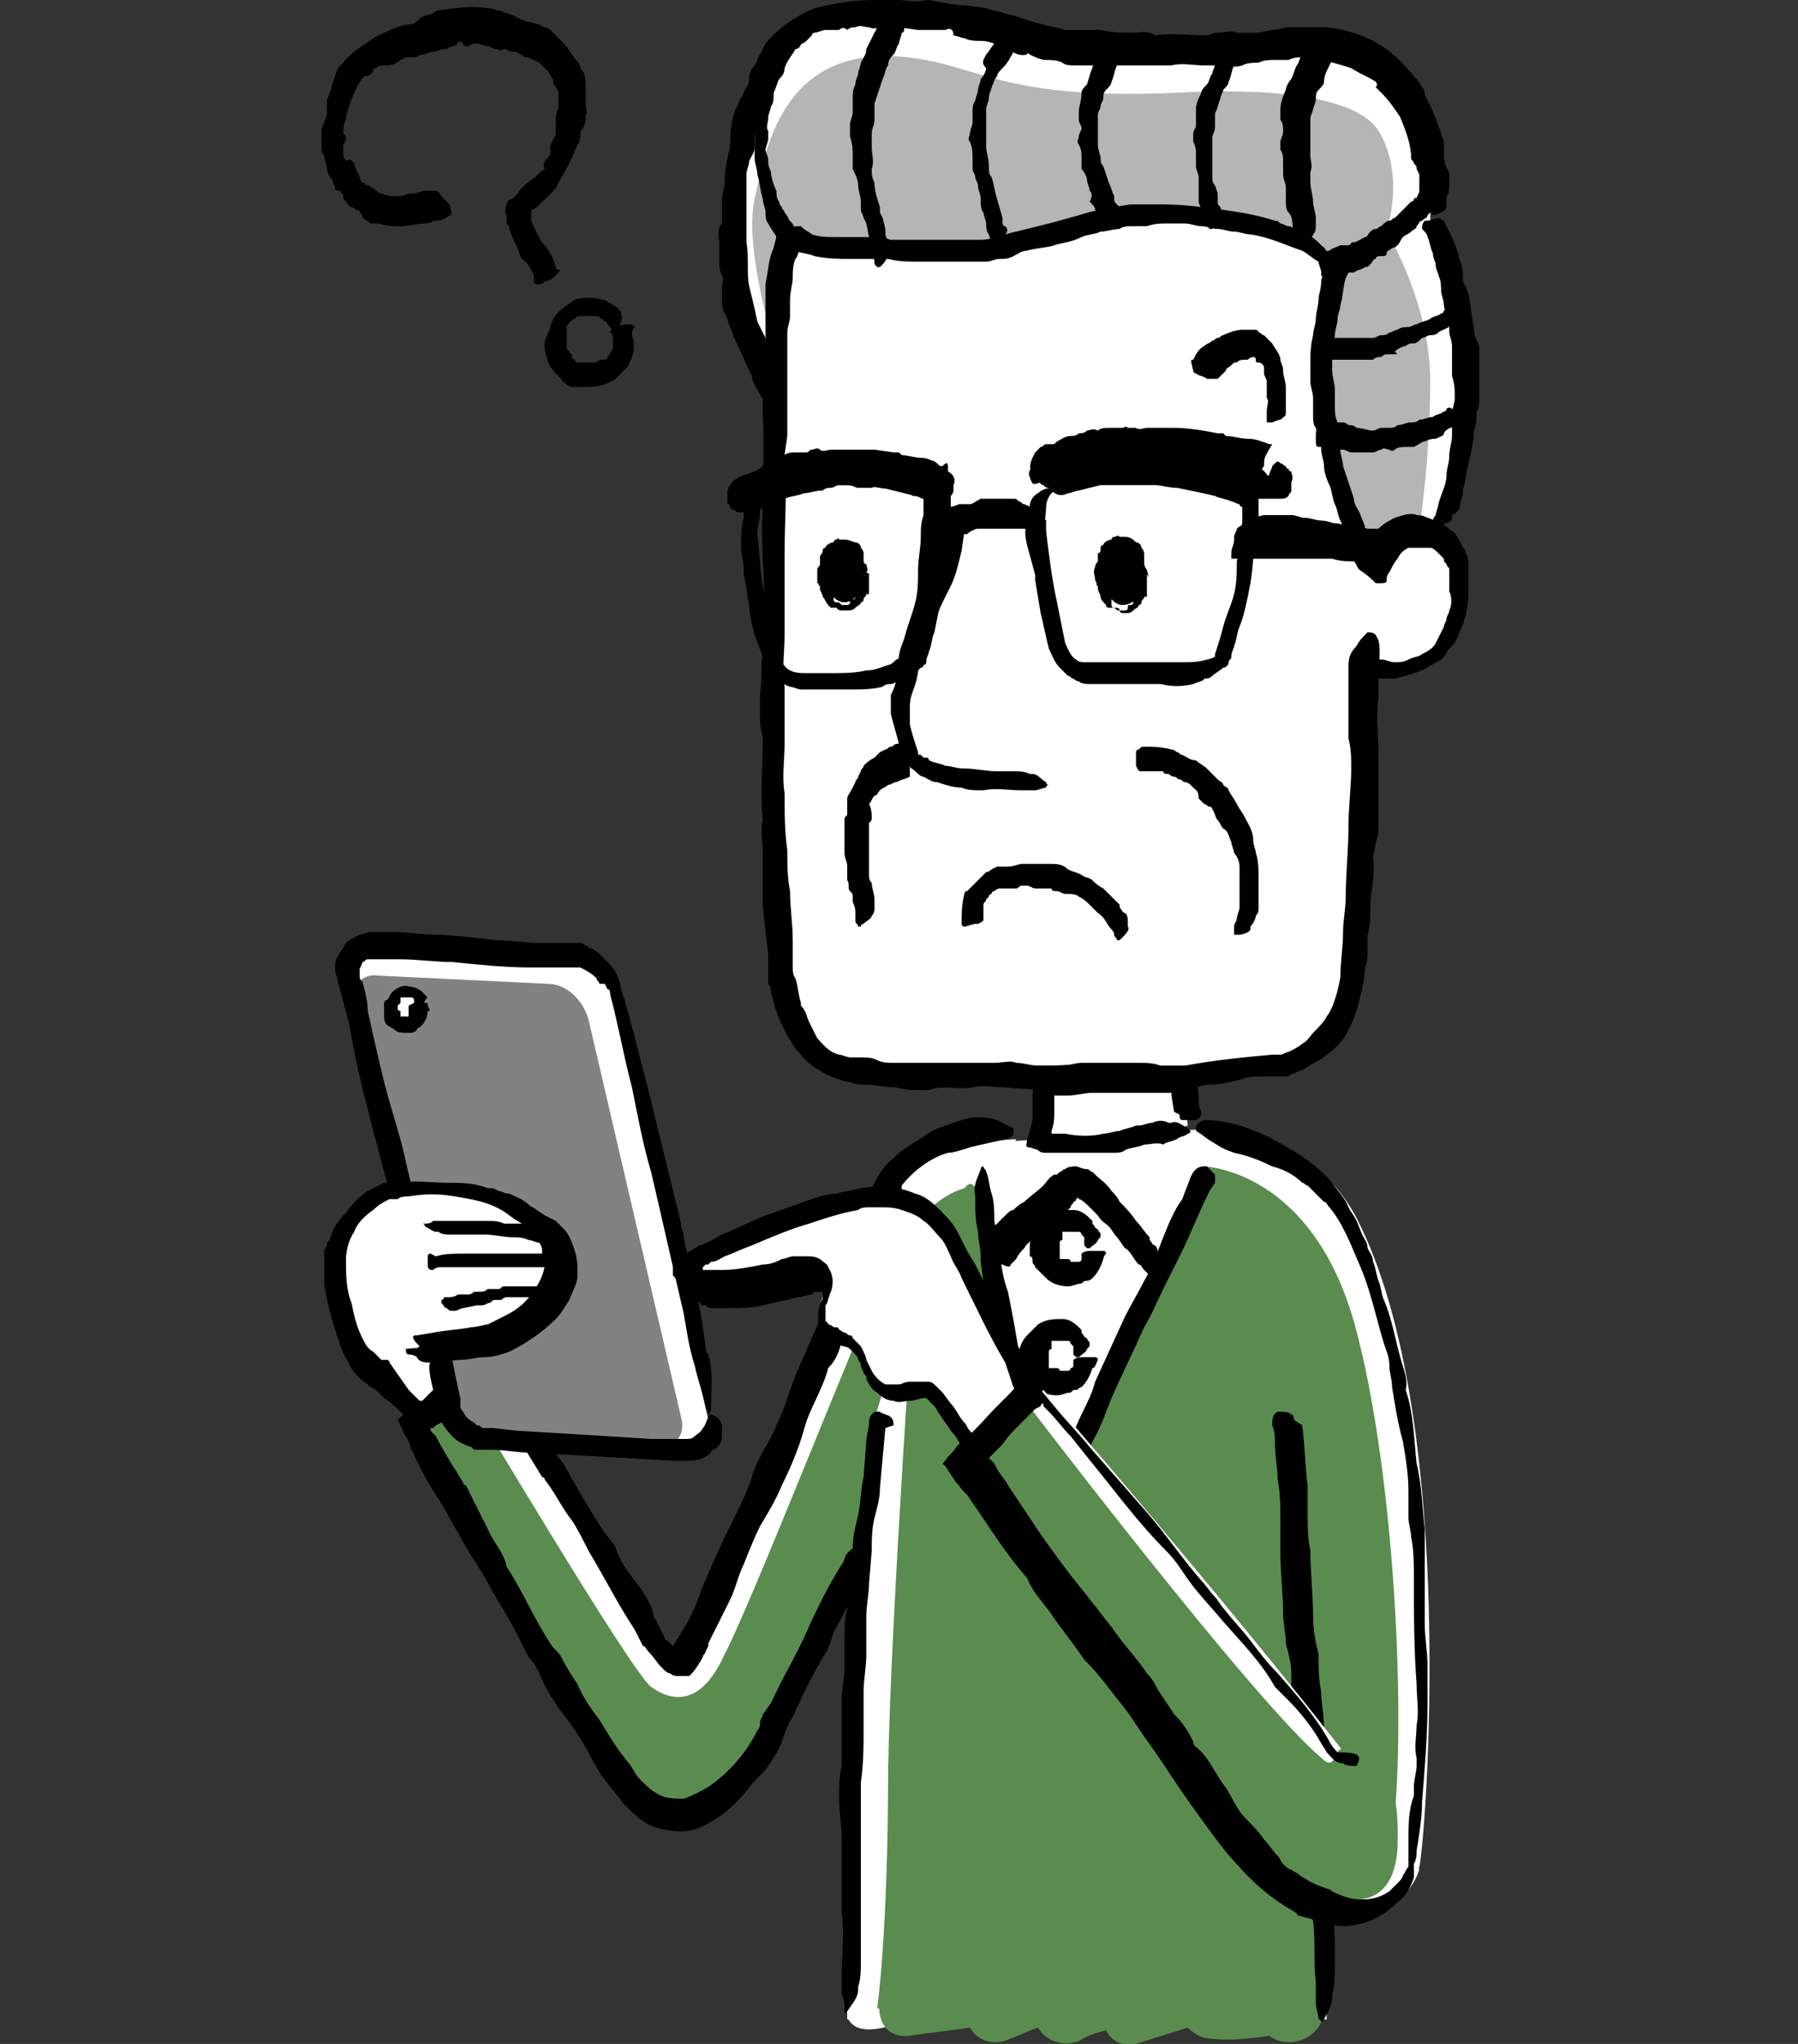 <?xml version="1.0" encoding="utf-8"?>
<!-- Generator: Adobe Illustrator 25.2.3, SVG Export Plug-In . SVG Version: 6.00 Build 0)  -->
<svg version="1.1" id="レイヤー_1" xmlns="http://www.w3.org/2000/svg" xmlns:xlink="http://www.w3.org/1999/xlink" x="0px"
	 y="0px" viewBox="0 0 66 75" style="enable-background:new 0 0 66 75;" xml:space="preserve">
<rect x="0" y="0" width="66" height="75" fill="#333333" stroke="none"/>
<style type="text/css">
	.st0{fill:none;}
	.st1{fill:#FFFFFF;}
	.st2{fill:#B5B5B6;}
	.st3{fill:#5A8C4F;}
	.st4{fill:#828282;}
</style>
<rect class="st0" width="66" height="75"/>
<g>
	<g>
		<g>
			<path class="st1" d="M50,25.2c-0.2,3.2-0.6,9.5-0.8,10.7c-0.3,1.5-0.9,2.5-2.5,3.1c-9.2,1.1-15.5,0.3-15.5,0.3
				c-1.4-0.1-2.3-1.3-2.6-3.1c-0.2-1.1-0.1-13.5-0.1-20.1l-0.1-1.3c-0.7-0.9-1.5-2.9-1.7-4.3c-0.4-2.5,0.4-6.3,1.8-8.3
				c1.4-2,4.1-1.7,4.1-1.7s2.8,0.4,5.5,1.1c2.6,0.7,7.2,0.7,8.6,0.4c0,0,4.9-1.1,5.7,4.3c0,0,0.2,0.6,0.1,1.6l0,0.5
				c1.9,4.2,1.4,8.1,0.2,11.3l0.1,0c1.1,0.9,0.8,2.8,0.1,3.8c-0.7,1.2-2.5,1.2-3.1,0.6L50,25.2z"/>
		</g>
	</g>
	<path class="st2" d="M28.4,12.6c0,0-1.1-3.5-0.7-5.3c0.4-1.8,1-5.7,5.6-5.2c2.7,0.3,3.5,1.6,10,1.3c1.7-0.1,6.3-0.2,7.3,1.4
		c1,1.6,0.3,3.7,0.3,3.7s1.6,2.6,1.6,5.5c0,2.9-0.4,5.4-0.4,5.4s-1.3,0-1.8,1c-0.1,0.3-1-1.6-1.4-3.4c-0.4-1.8-0.5-4.9,0.2-7.4
		c0,0-1.1-1.7-6.7-1.8c-4.7-0.1-4.2,2-9.9,1.4c0,0-3.3-0.6-3.5-0.2C28.7,9.4,28.4,12.6,28.4,12.6z"/>
	<g>
		<path class="st1" d="M37.3,41.8c0,0-3.8,0.1-4.9,2.3c-0.6,1.2-7.1,16.9-7.6,16.9c-0.5,0-6.6-10.5-6.6-10.5l-3.1,1.9
			c0,0,6.3,12.2,8.2,14c1.9,1.8,4.2-1,5.1-2.7c0.8-1.7,3.3-6.7,3.3-6.7L37.3,41.8z"/>
	</g>
	<g>
		<g>
			<path class="st1" d="M32.8,74.3l15.9-0.2c-0.3-11.6-1.4-22.6-1.4-22.6l-2.6-10.1l-8,0.5l-4.6,9.8c0,0-1.2,9.8-1,22.4
				C31.2,74,31.2,74.8,32.8,74.3z"/>
		</g>
	</g>
	<g>
		<path class="st1" d="M44.2,41.3c0,0,3.8,0,5.6,3.4c3.8,7.4,2.5,23.1,2.3,23.8c-0.5,1.6-3,3-6.6-1.8c-3.5-4.5-9.6-13.2-9.6-13.2
			l2.4-2.6L44.2,41.3z"/>
	</g>
	<path class="st3" d="M17.2,51.3c0,0,6,10.1,6.7,10.6c0.7,0.5,1.8,0.8,2.7-1.2c1-1.9,4.9-11.9,5.7-13.5c0.8-1.6,1.8-3.6,3.7-3.7
		c0,0-3.9,7-4,9.3c-0.1,2.3-0.4,4.6-0.4,4.6s-3.5,7.4-5.2,8.5c-1.7,1.2-2.8,1.3-4.6-1.9c-1.8-3.2-6.6-11.8-6.6-11.8L17.2,51.3z"/>
	<path class="st3" d="M33.6,46.6c0,0-0.9,12.6-1,18.4c0,5.9-0.4,8.7-0.4,8.7l16.2,0.4l-0.4-9c0,0,2.8,3.7,3,2.9
		c0.7-3.4,0.3-13.8-1.3-19.5c-1.6-5.6-5.5-5.7-5.5-5.7s-5.4,11.2-5.7,11.3c-0.4,0.1-2-4.6-2.3-7.3c-0.3-2.7-0.3-3.8-0.8-3.2
		C35,44.3,33.6,46.6,33.6,46.6z"/>
	<path class="st3" d="M48.7,73.2c0-0.9-0.8-1.5-1.7-1.1c0,0-0.1,0-0.1,0c-0.2-0.5-0.6-0.8-1.3-0.7c-0.9,0.2-1.8,0.4-2.6,0.7
		c-0.2-0.4-0.7-0.6-1.2-0.5c-0.4,0.1-0.8,0.2-1.1,0.3c-0.2-0.2-0.6-0.3-1-0.3c-0.8,0.1-1.5,0.3-2.2,0.5c-0.2-0.2-0.4-0.3-0.7-0.2
		c-1.2,0.1-2.3,0.3-3.4,0.5c-1.5,0.2-1.5,2.5,0,2.3c0.6-0.1,1.6-0.2,2.2-0.3c0.3,0.5,0.9,0.7,1.5,0.4c0.3-0.1,0.7-0.3,1-0.4
		c0.3,0.5,0.9,0.7,1.5,0.5c0.3-0.2,0.6-0.3,1-0.4c0.2,0.4,0.6,0.6,1.1,0.5c0.6-0.2,1.3-0.4,1.9-0.6c0.2,0.2,0.5,0.4,0.8,0.4
		c0.8,0.1,1.5,0,2.2-0.1c0.6,0.5,1.8,0.2,2-0.8C48.7,73.7,48.7,73.5,48.7,73.2z"/>
	<g>
		<g>
			<g>
				<g>
					<g>
						<path d="M20.3,10.2c-0.1,0.1-0.3,0.1-0.4,0.2c-0.2,0.1-0.3,0-0.3-0.1c0-0.1,0-0.1,0-0.2c-0.1-0.2-0.2-0.4-0.3-0.5
							c0,0-0.1,0-0.1-0.1c0,0-0.1,0-0.1-0.1c-0.1-0.4-0.3-0.6-0.4-1c0-0.1,0-0.1-0.1-0.2l0-0.1l0-0.1c0-0.1-0.1-0.3,0-0.5
							c0-0.1,0.1-0.2,0.2-0.2c0.1-0.1,0.1-0.1,0.2-0.2c0.2-0.3,0.4-0.4,0.5-0.5c0.2-0.1,0.3-0.3,0.5-0.4C19.9,6,20,5.9,20.1,5.8
							c0,0,0.1-0.1,0.1-0.2c0-0.1,0-0.1,0-0.2c0-0.1,0.1-0.2,0.1-0.3c0.1-0.1,0.1-0.2,0.1-0.3c0-0.1,0-0.2,0-0.3
							c0-0.2,0-0.4,0.1-0.5c0-0.1,0-0.2,0-0.2c0-0.1,0-0.2,0-0.3c0-0.1,0-0.2-0.1-0.3c-0.1-0.1-0.1-0.2-0.1-0.3
							c-0.1-0.1-0.1-0.2-0.2-0.3c-0.1-0.1-0.2-0.2-0.3-0.3c-0.2-0.1-0.4-0.2-0.5-0.2c-0.1,0-0.1-0.1-0.2-0.1
							c-0.1-0.1-0.2-0.1-0.3-0.1c-0.1,0-0.2-0.1-0.3-0.1c0,0,0,0,0,0c-0.1,0.1-0.2,0-0.3,0c-0.1,0-0.2-0.1-0.3-0.1
							c-0.1,0-0.3-0.1-0.4-0.1c-0.1,0-0.2,0-0.3,0.1c-0.1,0-0.2,0-0.2-0.1c-0.1-0.1-0.2-0.1-0.2,0c-0.1,0.1-0.2,0.1-0.2,0.1
							c-0.1,0-0.2,0.1-0.2,0.1c0,0-0.1,0-0.1,0c-0.1,0-0.3,0.1-0.4,0.1c-0.1,0-0.3,0.1-0.4,0.1c-0.1,0-0.2,0.1-0.3,0.1
							c-0.1,0-0.2,0-0.3,0c-0.1,0-0.1,0.1-0.2,0.1c-0.1,0.1-0.3,0.2-0.5,0.2c0,0,0,0-0.1,0c-0.1,0-0.2,0-0.3,0.1c0,0-0.1,0-0.1,0.1
							c0,0.1-0.2,0.2-0.3,0.2c-0.1,0-0.1,0.1-0.2,0.2c0,0.1-0.1,0.1-0.1,0.2c-0.2,0.4-0.3,0.7-0.4,1.1c0,0.1-0.1,0.3-0.1,0.5
							c0,0.1,0,0.1,0.1,0.2c0,0.1,0,0.2-0.1,0.3c0,0.1,0,0.2,0,0.3c0,0.1,0,0.2,0.1,0.3C12.9,5.8,12.9,5.9,13,6
							c0,0.1,0.1,0.2,0.1,0.3c0.1,0.1,0.1,0.3,0.2,0.4c0.1,0,0.1,0.1,0.2,0.1c0.1,0,0.1,0.1,0.2,0.1c0.1,0.1,0.2,0.2,0.3,0.2
							c0.2,0.1,0.4,0.1,0.7,0.1c0.1,0,0.2-0.1,0.4-0.1c0,0,0,0,0.1,0c0.1,0,0.3-0.1,0.4-0.1C15.6,7,15.8,7,15.9,7
							C16,7,16.1,7,16.2,7.2c0.1,0.1,0.2,0.2,0.3,0.3c0.1,0.4,0.1,0.4,0,0.4C16.4,8,16.2,8.1,16,8.1c-0.1,0-0.2,0.1-0.4,0.1
							c-0.3,0-0.6,0.1-0.9,0.1l0,0c-0.3,0-0.5,0-0.8-0.1l-0.2,0c-0.1,0-0.1,0-0.2-0.1c-0.1,0-0.2-0.1-0.2-0.2
							c-0.1-0.1-0.1-0.2-0.2-0.2c-0.1,0-0.1-0.1-0.2-0.1c-0.1,0-0.1-0.1-0.2-0.2c-0.1-0.1-0.1-0.1-0.1-0.2c0-0.1-0.1-0.1-0.1-0.2
							C12.4,7,12.3,7,12.3,6.9c0-0.1-0.1-0.2-0.1-0.3C12.1,6.5,12,6.3,12,6.2c0-0.2-0.1-0.3-0.1-0.5c-0.1-0.1-0.1-0.3-0.1-0.4
							c0-0.1,0-0.3,0-0.4c0-0.1,0-0.2,0.1-0.4c0-0.1,0.1-0.2,0.1-0.3l0-0.2L12,3.7c0-0.1,0.1-0.2,0.1-0.3c0.1-0.2,0.1-0.4,0.2-0.6
							c0-0.1,0.1-0.2,0.1-0.3c0.1-0.1,0.1-0.1,0.2-0.2c0.3-0.4,0.7-0.6,1.1-0.9c0.4-0.2,0.8-0.4,1.2-0.5c0.2,0,0.3,0,0.5-0.2
							c0.2-0.2,0.4-0.1,0.6-0.3c0,0,0,0,0,0c0.6-0.1,1.3-0.2,1.9-0.1c0.2,0,0.3,0.1,0.5,0.1c0.2,0.1,0.3,0.1,0.5,0.2
							c0.2,0.1,0.4,0.2,0.5,0.2c0.1,0,0.3,0.1,0.4,0.1c0.1,0.1,0.3,0.1,0.4,0.2c0,0,0,0,0,0c0.1,0.1,0.2,0.2,0.3,0.3l0.2,0.2
							C20.9,1.8,20.9,1.9,21,2c0.1,0.2,0.3,0.3,0.3,0.5c0.2,0.2,0.2,0.4,0.2,0.7c0,0.2,0,0.5,0,0.7c0,0.1,0.1,0.2,0,0.3
							c0,0.2,0,0.3-0.1,0.5c-0.1,0.1-0.1,0.2-0.1,0.3c0,0.1,0,0.2-0.1,0.3c-0.2,0.5-0.4,0.9-0.7,1.4C20.4,7,20,7.3,19.8,7.5
							c-0.1,0.1-0.2,0.2-0.3,0.2c0,0,0,0,0,0.1c0,0,0,0,0,0.1c0,0,0,0,0,0.1c0,0,0,0.1,0,0.1c0.1,0.2,0.2,0.5,0.4,0.8
							c0.2,0.2,0.4,0.5,0.5,0.9c0,0.1,0.1,0.1,0.1,0.1C20.6,9.9,20.6,9.9,20.3,10.2z"/>
					</g>
				</g>
			</g>
		</g>
		<g>
			<g>
				<g>
					<g>
						<path d="M23.2,12.3c0.1,0.3,0.1,0.7-0.1,1c0,0.1-0.1,0.2-0.1,0.2c-0.1,0.1-0.1,0.1-0.2,0.2c-0.1,0.1-0.1,0.1-0.2,0.2
							c-0.1,0.1-0.2,0.1-0.2,0.1c-0.3,0.2-0.7,0.2-1,0.2c-0.1,0-0.2,0-0.3,0c-0.1,0-0.2,0-0.3-0.1c-0.1-0.1-0.2-0.1-0.2-0.2
							c-0.1-0.1-0.1-0.1-0.2-0.2c-0.1-0.1-0.1-0.2-0.2-0.2c0-0.1-0.1-0.2-0.1-0.3c-0.1-0.3-0.2-0.6,0-0.9c0-0.1,0.1-0.2,0.1-0.3
							c0-0.1,0.1-0.2,0.1-0.3c0.2-0.3,0.5-0.5,0.8-0.7c0.3-0.1,0.7-0.1,1,0c0,0,0.1,0,0.1,0c0.1,0.1,0.2,0.1,0.3,0.2
							c0.1,0,0.1,0.1,0.2,0.1c0,0.1,0.1,0.1,0.1,0.2c0,0,0,0,0,0.1c0.1,0,0,0.1,0,0.2c0,0.1-0.1,0.2-0.1,0.2c0,0-0.1,0.1-0.1,0.1
							c0,0-0.1,0-0.1,0c-0.1,0-0.1-0.1-0.1-0.1c0,0-0.1-0.1-0.1-0.1c0,0,0-0.1-0.1-0.1c0,0-0.1-0.1-0.1-0.1c0,0-0.1,0-0.1-0.1
							c0,0-0.1,0-0.1,0c0,0-0.1,0-0.2,0c0,0-0.1,0-0.1,0c0,0-0.1,0-0.1,0c-0.1,0-0.1,0-0.2,0c-0.1,0-0.1,0-0.2,0.1
							c-0.1,0-0.1,0.1-0.2,0.1c0,0.1-0.1,0.1-0.1,0.2c0,0,0,0.1,0,0.1c0,0,0,0.1,0,0.1c0,0,0,0,0,0.1c0,0,0,0,0,0.1c0,0,0,0.1,0,0.1
							c0,0.1,0,0.1,0,0.2c0,0,0,0.1,0,0.1c0,0,0,0,0.1,0.1c0,0,0,0.1,0.1,0.1c0,0,0,0.1,0,0.1c0,0,0,0.1,0.1,0.1c0,0,0,0.1,0.1,0.1
							c0,0,0.1,0,0.1,0c0,0,0.1,0,0.1,0c0.1,0,0.1,0,0.2,0c0.1,0,0.1,0,0.2,0c0.1,0,0.1,0,0.2-0.1c0,0,0,0,0.1,0c0,0,0,0,0.1,0
							c0,0,0.1,0,0.1-0.1c0.1-0.1,0.1-0.2,0.2-0.3c0,0,0-0.1,0-0.2c0-0.1,0-0.1,0-0.2c0-0.1,0-0.1-0.1-0.2c0,0,0-0.1,0.2-0.2
							c0,0,0,0,0.1,0c0.1-0.1,0.3-0.1,0.4-0.1c0.1,0,0.1,0,0.2,0.1c0,0,0,0,0,0C23.2,12.1,23.2,12.2,23.2,12.3L23.2,12.3z"/>
					</g>
				</g>
			</g>
		</g>
	</g>
	<g>
		<g>
			<g>
				<g>
					<path d="M35.3,33.8c0-0.3,0-0.6,0.1-1c0,0,0-0.1,0.1-0.1c0,0,0.1-0.1,0.1-0.1c0.1-0.1,0.1-0.1,0.2-0.2c0.1-0.1,0.1-0.1,0.2-0.2
						c0.1-0.1,0.1-0.1,0.2-0.2c0.1,0,0.2-0.1,0.2-0.1l0.2-0.1l0.1,0l0.1,0l0.2,0c0.2,0,0.4-0.1,0.5-0.1c0.2,0,0.3,0,0.5,0
						c0.2,0,0.3,0,0.5,0c0.3,0,0.5,0,0.7,0.2c0.2,0.1,0.3,0.1,0.5,0.2c0.1,0.1,0.3,0.1,0.4,0.2c0.1,0.1,0.2,0.2,0.4,0.3
						c0.2,0.2,0.4,0.4,0.6,0.6c0,0,0,0,0,0.1c0.1,0.1,0.1,0.2,0.2,0.2c0.1,0.1,0.1,0.2,0.1,0.4c0,0,0,0,0,0.1
						c0.1,0.1-0.1,0.3-0.2,0.4c0,0-0.1,0.1-0.1,0.1c0,0,0,0-0.1,0c0-0.1-0.1-0.1-0.1-0.2c0-0.1-0.1-0.2-0.1-0.2
						c-0.2-0.2-0.2-0.4-0.5-0.6c-0.1-0.1-0.2-0.2-0.3-0.3c-0.1-0.1-0.2-0.2-0.4-0.3c-0.1-0.1-0.3-0.1-0.5-0.1
						c-0.1,0-0.2-0.1-0.3-0.1c-0.1,0-0.2,0-0.2-0.1c-0.1,0-0.2,0-0.3,0c-0.1,0-0.2,0-0.3,0c-0.1,0-0.2-0.1-0.3-0.1
						c-0.1,0-0.1,0-0.2,0c-0.1,0-0.1,0.1-0.2,0.1c-0.1,0-0.1,0-0.2,0c-0.1,0-0.1,0-0.2,0l-0.1,0l-0.1,0c-0.1,0-0.2,0.1-0.2,0.1
						c0,0-0.1,0-0.1,0.1c0,0-0.1,0-0.1,0.1c0,0-0.1,0.1-0.1,0.1c0,0.1-0.1,0.1-0.1,0.2c0,0.1,0,0.2,0,0.3c0,0.1,0,0.1,0,0.2
						c0,0.1,0,0.1-0.2,0.2c0,0,0,0-0.1,0c-0.1,0-0.3,0.1-0.4,0.1c-0.1,0-0.1-0.1-0.1-0.1c0,0,0,0,0,0C35.3,34,35.3,33.9,35.3,33.8
						L35.3,33.8z"/>
				</g>
			</g>
		</g>
	</g>
	<g>
		<g>
			<path d="M31.7,21.1c0,0.5-0.3,1-0.7,1c-0.4,0-0.7-0.5-0.7-1c0-0.5,0.3-1,0.7-1C31.4,20.1,31.7,20.6,31.7,21.1z"/>
			<g>
				<g>
					<path d="M31.8,21.1c-0.1,0-0.1,0-0.2,0c-0.1,0-0.1,0-0.1,0c0,0,0,0,0,0c0,0,0-0.1,0-0.1c0,0,0,0,0,0c0,0,0,0,0,0
						c0-0.1,0-0.1,0-0.2c0,0,0-0.1-0.1-0.1c0,0,0-0.1,0-0.1c-0.1,0-0.1-0.1-0.2-0.2l-0.1,0c0,0,0,0-0.1,0c0,0,0,0,0,0
						c0,0-0.1,0-0.1,0c0,0-0.1,0-0.1,0c0,0,0,0,0,0c0,0-0.1,0-0.1,0.1c0,0-0.1,0.1-0.1,0.1c0,0,0,0.1,0,0.1c0,0,0,0.1,0,0.1
						c0,0,0,0,0,0c0,0,0,0,0,0.1c0,0,0,0,0,0.1c0,0,0,0,0,0c0.1,0.1,0,0.1-0.1,0.1c0,0-0.1,0.1,0,0.1c0,0,0,0,0,0.1c0,0,0,0,0,0
						c0,0,0,0,0,0c0,0,0,0,0,0c0,0,0,0,0,0c0,0,0,0,0,0c0,0.1,0,0.1,0.1,0.2c0,0,0,0,0,0.1c0,0,0,0,0,0.1c0,0,0,0,0,0
						c0,0,0.1,0,0,0.1c0,0,0,0,0,0c0,0,0,0,0,0.1c0,0,0,0,0,0c0,0,0,0,0,0.1c0,0,0,0.1,0.1,0.1c0.1,0,0.1,0,0.2,0.1c0,0,0.1,0,0.1,0
						c0,0,0,0,0,0c0,0,0,0,0.1,0c0,0,0.1,0,0.1-0.1c0-0.1,0-0.1,0.1-0.1c0,0,0.1,0,0.1-0.1c0-0.1,0.1-0.1,0.1-0.2c0-0.1,0-0.1,0-0.2
						c0,0,0-0.1,0-0.1c0,0,0,0,0,0c0,0,0-0.1,0-0.1c0,0,0-0.1,0-0.1c0,0,0,0,0.1,0C31.6,21.2,31.6,21.1,31.8,21.1c0.1,0,0.1,0,0.1,0
						c0,0,0,0.1,0,0.1c0,0,0,0.1,0,0.1c0,0.1,0,0.1,0,0.2l0,0c0,0.1,0,0.1,0,0.2c0,0,0,0.1,0,0.1c0,0,0,0,0,0c0,0-0.1,0-0.1,0
						c0,0.1-0.1,0.1-0.1,0.2c0,0,0,0.1-0.1,0.1c0,0.1-0.1,0.1-0.2,0.2c-0.1,0.1-0.2,0.1-0.3,0.1c-0.1,0-0.1,0-0.2,0
						c-0.1,0-0.1,0-0.2-0.1c-0.1,0-0.1,0-0.2,0c0,0-0.1-0.1-0.1-0.1c-0.1-0.1-0.1-0.2-0.2-0.3c0-0.1-0.1-0.2-0.1-0.3
						c0,0,0-0.1,0-0.1c-0.1,0,0-0.1-0.1-0.1c0,0,0,0,0,0c0-0.1,0-0.3,0-0.5c0-0.1,0.1-0.1,0.1-0.2c0,0,0-0.1,0-0.1
						c0-0.1,0-0.1,0-0.2c0,0,0,0,0,0c0,0,0.1-0.1,0.1-0.2c0,0,0-0.1,0.1-0.1c0-0.1,0.2-0.2,0.3-0.2c0,0,0-0.1,0.1-0.1
						c0,0,0.1-0.1,0.1,0c0.1,0,0.1,0,0.2,0c0.2,0,0.3,0.1,0.4,0.1c0.1,0,0.2,0.1,0.2,0.2c0.1,0.1,0.1,0.2,0.1,0.2c0,0,0,0,0,0.1
						c0,0,0,0,0,0.1c0,0.1,0,0.2,0.1,0.2c0,0.1,0.1,0.2,0,0.3c0,0,0,0,0,0C32,21.1,31.9,21.1,31.8,21.1z"/>
				</g>
			</g>
		</g>
	</g>
	<g>
		<g>
			<path d="M42,21.1c0,0.6-0.3,1.1-0.8,1.1c-0.4,0-0.7-0.6-0.7-1.1c0-0.6,0.3-1.1,0.8-1.1C41.6,20,42,20.5,42,21.1z"/>
			<g>
				<g>
					<path d="M42,21.1c-0.1,0-0.1,0-0.2,0c-0.1,0-0.1,0-0.1,0c0,0,0,0,0,0c0,0,0-0.1,0-0.1c0,0,0,0,0,0c0,0,0,0,0,0
						c0-0.1,0-0.1,0-0.2c0,0-0.1-0.1-0.1-0.1c0,0,0-0.1,0-0.1c-0.1-0.1-0.1-0.1-0.2-0.2l-0.1,0c0,0,0,0-0.1,0c0,0,0,0,0,0
						c0,0-0.1,0-0.1,0c0,0-0.1,0-0.1,0c0,0,0,0,0,0c0,0-0.1,0-0.1,0.1c0,0.1-0.1,0.1-0.1,0.1c0,0,0,0.1,0,0.1c0,0,0,0.1,0,0.1
						c0,0,0,0,0,0c0,0,0,0,0,0.1c0,0,0,0,0,0.1c0,0,0,0,0,0c0.1,0.1,0,0.1-0.1,0.1c0,0-0.1,0.1,0,0.1c0,0,0,0,0,0.1c0,0,0,0,0,0.1
						c0,0,0,0,0,0.1c0,0,0,0,0,0c0,0,0,0,0,0c0,0,0,0,0,0c0,0.1,0,0.1,0.1,0.2c0,0,0,0,0,0.1c0,0,0,0.1,0,0.1c0,0,0,0,0,0
						c0,0,0.1,0,0,0.1c0,0,0,0,0,0c0,0,0,0,0,0.1c0,0,0,0,0,0c0,0,0,0,0,0.1c0,0,0,0.1,0.1,0.1c0.1,0,0.2,0,0.2,0.1c0,0,0.1,0,0.1,0
						c0,0,0,0,0,0c0,0,0,0,0.1,0c0,0,0.1,0,0.1-0.1c0-0.1,0-0.1,0.1-0.1c0,0,0.1,0,0.1-0.1c0-0.1,0.1-0.1,0.1-0.2c0-0.1,0-0.1,0-0.2
						c0,0,0-0.1,0-0.1c0,0,0,0,0,0c0,0,0-0.1,0-0.1c0,0,0-0.1,0-0.1c0,0,0,0,0.1,0C41.8,21.1,41.9,21.1,42,21.1c0.1,0,0.1,0,0.1,0
						c0,0,0,0.1,0,0.1c0,0,0,0.1,0,0.1c0,0.1,0,0.1,0,0.2c0,0,0,0,0,0c0,0.1,0,0.1,0,0.2c0,0,0,0.1,0,0.1c0,0,0,0,0,0.1
						c0,0-0.1,0-0.1,0c0,0.1-0.1,0.1-0.1,0.2c0,0,0,0.1-0.1,0.1c0,0.1-0.1,0.1-0.2,0.2c-0.1,0.1-0.2,0.1-0.3,0.1
						c-0.1,0-0.2,0-0.2-0.1c-0.1,0-0.1,0-0.2-0.1c-0.1,0-0.1,0-0.2,0c-0.1,0-0.1-0.1-0.1-0.1c-0.1-0.1-0.2-0.2-0.2-0.3
						c0-0.1-0.1-0.2-0.1-0.3c0,0,0-0.1,0-0.1c-0.1,0,0-0.1-0.1-0.2c0,0,0,0,0,0c0-0.2-0.1-0.3,0-0.5c0-0.1,0.1-0.2,0.1-0.2
						c0,0,0-0.1,0-0.1c0-0.1,0-0.1,0-0.2c0,0,0,0,0,0c0.1,0,0.1-0.1,0.1-0.2c0,0,0-0.1,0.1-0.1c0-0.1,0.2-0.2,0.3-0.2
						c0,0,0-0.1,0.1-0.1c0.1,0,0.1-0.1,0.2,0c0.1,0,0.1,0,0.2,0c0.2,0,0.3,0.1,0.4,0.2c0.1,0,0.2,0.1,0.2,0.2
						c0.1,0.1,0.1,0.2,0.1,0.3c0,0,0,0,0,0.1c0,0,0,0,0,0.1c0,0.1,0,0.2,0.1,0.3c0,0.1,0.1,0.2,0,0.3c0,0,0,0,0,0
						C42.2,21.1,42.2,21.1,42,21.1z"/>
				</g>
			</g>
		</g>
	</g>
	<g>
		<g>
			<g>
				<g>
					<path d="M42,27.4c0.3,0,0.6,0,1,0.1c0.1,0,0.2,0.1,0.2,0.1c0.1,0,0.1,0.1,0.2,0.1c0.2,0.1,0.3,0.2,0.5,0.2
						c0.1,0.1,0.3,0.2,0.4,0.3c0.1,0.1,0.1,0.1,0.2,0.2l0.2,0.2c0.1,0.1,0.2,0.1,0.2,0.2c0.1,0.1,0.2,0.1,0.2,0.2
						c0.1,0.2,0.2,0.3,0.3,0.5c0.1,0.2,0.2,0.3,0.3,0.5c0.1,0.2,0.3,0.5,0.3,0.8c0,0.2,0.1,0.4,0.1,0.5c0.1,0.3,0.1,0.6,0.1,1
						c0,0.3,0,0.6,0,0.9c0,0,0,0.1,0,0.1c0,0.1,0,0.2-0.1,0.3c0,0.1-0.1,0.3-0.2,0.4c0,0,0,0,0,0.1c0,0.1-0.3,0.2-0.4,0.2
						c0,0-0.1,0-0.2,0c0,0,0,0,0-0.1c0-0.1,0-0.2,0-0.2c0-0.1,0.1-0.2,0.1-0.3c0-0.1,0.1-0.3,0.1-0.4c0-0.1,0-0.3,0-0.4
						c0-0.2,0-0.3,0-0.5c0-0.1,0-0.2,0-0.3c0-0.1,0-0.2,0-0.3c0-0.2-0.1-0.4-0.2-0.5c0-0.1-0.1-0.3-0.1-0.4
						c-0.1-0.2-0.1-0.4-0.3-0.5c-0.1-0.1-0.1-0.2-0.2-0.3c-0.1-0.1-0.1-0.3-0.2-0.4c0-0.1-0.1-0.1-0.1-0.1c-0.1,0-0.1-0.1-0.2-0.1
						c0,0-0.1-0.1-0.1-0.1c0,0-0.1-0.1-0.1-0.1C44,29,43.9,29,43.8,28.9c0,0-0.1-0.1-0.1-0.1c0,0-0.1-0.1-0.2-0.1
						c-0.1,0-0.1-0.1-0.2-0.1c-0.1,0-0.1-0.1-0.2-0.1c-0.1,0-0.2-0.1-0.2-0.1c-0.1,0-0.2,0-0.2-0.1c-0.2,0-0.3,0-0.5,0
						c-0.1,0-0.2,0-0.3,0c-0.1,0-0.1,0-0.2-0.2c0,0,0-0.1,0-0.1c0-0.1,0-0.3,0-0.4c0-0.1,0.1-0.1,0.1-0.1c0,0,0,0,0,0
						C41.9,27.4,41.9,27.4,42,27.4L42,27.4z"/>
				</g>
			</g>
		</g>
	</g>
	<g>
		<g>
			<g>
				<g>
					<path d="M33.4,28.5c-0.2,0.1-0.3,0.1-0.5,0.2c-0.1,0-0.2,0.1-0.3,0.1c-0.1,0.1-0.2,0.1-0.3,0.2c-0.1,0.1-0.1,0.2-0.2,0.2
						c-0.1,0.1-0.1,0.2-0.2,0.3C32,29.7,32,29.9,32,30c0,0.1,0,0.1-0.1,0.2c0,0.1,0,0.1,0,0.2c0,0.1,0,0.2,0,0.4c0,0.2,0,0.4,0,0.6
						c0,0.1,0,0.3,0,0.4l0,0.3c0,0.1,0,0.2,0.1,0.3c0,0.2,0.1,0.4,0.1,0.6c0,0,0,0,0,0.1c0,0.1,0,0.2,0,0.2c0,0.1,0,0.2-0.1,0.3
						c0,0,0,0,0,0c0,0.1-0.2,0.2-0.3,0.3c0,0-0.1,0-0.1,0.1c0,0,0,0-0.1,0c0-0.1-0.1-0.1-0.1-0.2c0-0.1,0-0.2,0-0.3
						c0-0.1,0-0.2-0.1-0.4c0-0.1,0-0.1,0-0.2c0-0.1,0-0.1-0.1-0.2c-0.1-0.1,0-0.3-0.1-0.4c0-0.2,0-0.3,0-0.5c0-0.2-0.1-0.3-0.1-0.5
						c0-0.1,0-0.3,0-0.4c0-0.2,0-0.3,0-0.5c0-0.1,0-0.2,0-0.3c0-0.1,0-0.1,0.1-0.2c0,0,0-0.1,0-0.1c0,0,0-0.1,0-0.1
						c0-0.1,0-0.3,0-0.4c0-0.1,0.1-0.2,0.2-0.4l0.1-0.2c0-0.1,0.1-0.1,0.1-0.2l0.1-0.2c0-0.1,0.1-0.1,0.1-0.2
						c0.1-0.1,0.2-0.2,0.4-0.3c0.1-0.1,0.1-0.1,0.2-0.2l0.2-0.1c0.1,0,0.1-0.1,0.2-0.1c0.1,0,0.1-0.1,0.2-0.1c0.1,0,0.2-0.1,0.3-0.1
						c0.1,0,0.2,0,0.2,0.2c0,0,0,0.1,0,0.1c0,0.1,0,0.3,0,0.4c0,0.1,0,0.1,0,0.1c0,0,0,0,0,0L33.4,28.5L33.4,28.5z"/>
				</g>
			</g>
		</g>
	</g>
	<g>
		<g>
			<g>
				<g>
					<path d="M35.3,20.2c-0.1,0.4-0.2,0.9-0.4,1.3c-0.1,0.2-0.2,0.4-0.3,0.6c-0.1,0.2-0.2,0.5-0.3,0.7c-0.2,0.5-0.3,0.9-0.5,1.4
						c-0.1,0.3-0.1,0.6-0.2,0.9c-0.1,0.3-0.2,0.5-0.2,0.8l0,0.2l0,0.1c0,0,0,0.1,0,0.1c0,0,0,0,0,0l0,0.1c0,0.1,0,0.1,0,0.2
						c0.1,0.4,0.2,0.7,0.3,1c0,0.1,0,0.1,0.1,0.1c0,0,0.1,0.1,0.1,0.1l0.1,0c0,0,0,0,0,0c0,0,0.1,0,0.1,0.1c0.2,0.1,0.4,0.1,0.6,0.2
						c0.2,0,0.4,0.1,0.7,0.1c0.4,0,0.8,0.1,1.2,0.1c0,0,0.1,0,0.1,0c0.2,0,0.3,0,0.5,0c0.2,0,0.4,0,0.6,0.1c0,0,0.1,0,0.1,0
						c0.2,0,0.3,0.2,0.5,0.3c0,0,0,0.1,0.1,0.1c0,0-0.1,0-0.1,0.1c-0.1,0-0.3,0.1-0.4,0.1c-0.2,0-0.3,0-0.5,0c-0.5,0-0.9-0.1-1.4,0
						c-0.3,0-0.6,0-0.8-0.1c-0.3,0-0.6-0.1-0.9-0.2c-0.2,0-0.3-0.1-0.5-0.2c-0.1,0-0.2-0.1-0.3-0.2c-0.1-0.1-0.2-0.1-0.2-0.2
						c-0.2-0.2-0.3-0.5-0.4-0.8c-0.1-0.4-0.2-0.7-0.3-1.1c0-0.1,0-0.1,0-0.2c0,0,0-0.1,0-0.1c0,0,0-0.1,0-0.1l0-0.1l0-0.1l0-0.1
						c0.1-0.2,0.2-0.4,0.2-0.7c0.1-0.2,0-0.5,0.1-0.7c0-0.2,0.1-0.4,0.2-0.7c0.1-0.4,0.3-0.9,0.4-1.3c0.1-0.2,0.2-0.5,0.3-0.7
						c0.1-0.3,0.2-0.6,0.3-0.9c0.1-0.3,0.2-0.5,0.2-0.8c0-0.1,0.1-0.3,0.1-0.4c0-0.1,0.1-0.2,0.3-0.2c0,0,0.1,0,0.1,0
						c0.1,0.1,0.3,0.1,0.4,0.2c0.1,0,0.1,0.1,0.1,0.2c0,0,0,0,0,0L35.3,20.2L35.3,20.2z"/>
				</g>
			</g>
		</g>
	</g>
	<g>
		<g>
			<g>
				<g>
					<path d="M28.7,8.9c-0.2-0.2-0.4-0.5-0.5-0.7c-0.1-0.1-0.1-0.3-0.1-0.4c0-0.2-0.1-0.3-0.1-0.5c-0.1-0.3-0.1-0.6-0.2-0.9
						c0-0.2-0.1-0.4-0.1-0.6c0-0.2,0-0.4,0-0.5c0-0.2,0-0.3,0-0.5c0-0.3,0-0.5,0.1-0.8c0.1-0.2,0.1-0.3,0.1-0.5
						c0.1-0.3,0.2-0.6,0.3-0.9c0.1-0.3,0.2-0.5,0.3-0.7c0,0,0,0,0-0.1c0-0.1,0.1-0.2,0.1-0.3c0-0.1,0.1-0.2,0.3-0.2c0,0,0,0,0,0
						c0.1-0.1,0.3-0.1,0.5-0.1c0,0,0.1,0,0.1,0.1c0,0,0,0,0,0.1c0,0.1,0,0.1-0.1,0.2c0,0.1-0.1,0.2-0.2,0.2
						c-0.1,0.2-0.3,0.4-0.4,0.7c0,0.2-0.1,0.3-0.2,0.4c-0.1,0.2-0.1,0.3-0.2,0.5c0,0.2,0,0.4-0.1,0.5c0,0.1-0.1,0.3-0.1,0.4
						c0,0.2-0.1,0.4,0,0.5c0,0.1,0,0.2,0,0.3c0,0.1-0.1,0.3-0.1,0.4c0,0.1,0.1,0.2,0.1,0.4c0,0.1,0,0.2,0.1,0.4
						c0,0.2,0.1,0.5,0.2,0.7c0,0.1,0,0.3,0.1,0.4c0,0.1,0.1,0.2,0.1,0.2c0,0.1,0.1,0.1,0.1,0.2c0.1,0.1,0.2,0.3,0.2,0.4
						c0,0.1,0.1,0.1,0.2,0.2c0.1,0,0,0.1-0.1,0.3c0,0,0,0,0,0.1C29.2,8.9,29.1,9,29,9c-0.1,0-0.1,0-0.2,0c0,0,0,0,0,0L28.7,8.9
						L28.7,8.9z"/>
				</g>
			</g>
		</g>
	</g>
	<g>
		<g>
			<g>
				<g>
					<path d="M33.1,1.2C33.1,1.3,33,1.5,33,1.6c-0.1,0.1-0.1,0.3-0.2,0.4c-0.1,0.1-0.2,0.2-0.2,0.4c-0.1,0.1-0.1,0.3-0.2,0.5
						c-0.1,0.3-0.2,0.6-0.3,0.9c0,0.2,0,0.4,0,0.6c0,0.2-0.1,0.3-0.1,0.5c0,0.2,0,0.3,0,0.5c0,0.3,0.1,0.5,0,0.8
						c0,0.2,0,0.3,0.1,0.5c0,0.3,0.1,0.6,0.2,0.9l0,0.2l0.1,0.2l0.1,0.4c0,0,0,0.1,0,0.1c0,0.1,0,0.2,0.1,0.3c0.1,0.1,0.1,0.2,0,0.4
						c0,0,0,0,0,0.1c0,0.1-0.1,0.3-0.2,0.4c0,0-0.1,0.1-0.1,0.1c0,0-0.1,0-0.1,0c-0.1-0.1-0.1-0.1-0.1-0.2C32,9.1,32,9,32,8.9
						c-0.2-0.3-0.1-0.6-0.3-0.9c0-0.1-0.1-0.2-0.1-0.3c0-0.1,0-0.2,0-0.3c0-0.2-0.1-0.4-0.1-0.6c0-0.2-0.1-0.4-0.2-0.6
						c0-0.2,0-0.3,0-0.5c0-0.2,0-0.4-0.1-0.7c0-0.1,0-0.3,0-0.4c0-0.2,0.1-0.3,0.1-0.5c0-0.1,0-0.3,0-0.5c0-0.2,0-0.3,0.1-0.5
						c0-0.2,0.1-0.3,0.1-0.4c0-0.1,0.1-0.3,0.1-0.4c0.1-0.2,0.2-0.3,0.2-0.5c0.1-0.2,0.2-0.4,0.3-0.6c0.1-0.2,0.2-0.3,0.2-0.5
						c0-0.1,0.1-0.2,0.1-0.3c0-0.1,0.1-0.1,0.3,0c0,0,0.1,0,0.1,0c0.1,0.1,0.2,0.2,0.3,0.3c0.1,0.1,0,0.1,0.1,0.1c0,0,0,0,0,0
						C33.2,1.1,33.2,1.2,33.1,1.2L33.1,1.2z"/>
				</g>
			</g>
		</g>
	</g>
	<g>
		<g>
			<g>
				<g>
					<path d="M37.2,1.9c-0.1,0.2-0.2,0.4-0.4,0.6c-0.1,0.1-0.2,0.2-0.2,0.3c-0.1,0.1-0.1,0.2-0.2,0.4c0,0.1-0.1,0.2-0.1,0.4
						c0,0.1-0.1,0.3-0.1,0.4c0,0.2,0,0.3,0,0.5c0,0.2,0,0.3,0,0.5c0,0.1,0,0.3,0,0.4c0,0.2,0.1,0.4,0.1,0.7c0,0.2,0,0.3,0.1,0.4
						c0.1,0.3,0.1,0.5,0.2,0.8l0.2,0.7c0,0,0,0,0,0.1c0,0.1,0,0.2,0.1,0.2c0.1,0.1,0.1,0.2,0,0.3c0,0,0,0,0,0c0,0.1-0.1,0.3-0.2,0.4
						c0,0-0.1,0.1-0.1,0.1c0,0,0,0-0.1,0c0-0.1-0.1-0.1-0.1-0.2c0-0.1-0.1-0.2-0.1-0.3c-0.1-0.1-0.1-0.3-0.1-0.4
						c0-0.1-0.1-0.3-0.1-0.4c-0.1-0.1-0.1-0.3-0.1-0.5c0-0.2-0.1-0.3-0.1-0.5c0-0.1-0.1-0.2-0.1-0.3c0-0.1-0.1-0.2-0.1-0.3
						c0-0.1,0-0.3,0-0.4c0-0.2,0-0.4-0.1-0.6c-0.1-0.1,0-0.2,0-0.3c0-0.1,0.1-0.3,0.1-0.4c0-0.1,0-0.3,0-0.4c0-0.1,0-0.3,0.1-0.4
						c0-0.1,0.1-0.3,0.1-0.4c0-0.1,0.1-0.3,0.1-0.4c0.1-0.1,0.2-0.3,0.2-0.4C36,2.3,36.1,2.2,36.2,2c0.1-0.1,0.2-0.3,0.3-0.4
						c0-0.1,0.1-0.2,0.1-0.2c0-0.1,0.1-0.1,0.3,0c0,0,0,0,0.1,0c0.1,0.1,0.2,0.2,0.3,0.3c0.1,0.1,0,0.1,0,0.1c0,0,0,0,0,0L37.2,1.9
						L37.2,1.9z"/>
				</g>
			</g>
		</g>
	</g>
	<g>
		<g>
			<g>
				<g>
					<path d="M41,2.4c-0.1,0.2-0.1,0.4-0.2,0.6c0,0.1-0.1,0.2-0.2,0.3c-0.1,0.1-0.1,0.2-0.1,0.3c0,0.1-0.1,0.2-0.1,0.3
						c0,0.1-0.1,0.2-0.1,0.3c0,0.1,0,0.3,0,0.4c0,0.1,0,0.2,0,0.4c0,0.1,0,0.2,0,0.3c0,0.2,0.1,0.4,0.1,0.5c0,0.1,0,0.2,0.1,0.3
						l0.1,0.3l0.1,0.3c0.1,0.2,0.1,0.3,0.2,0.5c0,0,0,0,0,0.1c0,0.1,0,0.1,0.1,0.2c0.1,0.1,0.1,0.1,0,0.3c0,0,0,0,0,0
						c0,0.1-0.1,0.2-0.2,0.4c0,0-0.1,0.1-0.1,0.1c0,0,0,0-0.1,0c-0.1,0-0.1-0.1-0.1-0.1c0-0.1-0.1-0.2-0.1-0.2c0,0-0.1-0.1-0.1-0.1
						l-0.1-0.2c0-0.1-0.1-0.2-0.2-0.3C40.1,7.2,40.1,7.1,40,7c0-0.1-0.1-0.3-0.1-0.4c0-0.1-0.1-0.3-0.2-0.4c0-0.1,0-0.2,0-0.4
						c0-0.2,0-0.3-0.1-0.5c-0.1-0.1,0-0.2,0-0.3c0-0.1,0.1-0.2,0.1-0.3c0-0.1-0.1-0.2-0.1-0.3c0-0.1,0-0.2,0-0.3
						c0-0.2,0.1-0.4,0.1-0.7c0-0.1,0.1-0.2,0.2-0.3C40,2.8,40,2.7,40.1,2.5c0-0.1,0.1-0.2,0.1-0.4c0-0.1,0.1-0.1,0.1-0.2
						c0-0.1,0.1-0.1,0.3,0c0,0,0.1,0,0.1,0C40.8,2,40.9,2.1,41,2.1c0.1,0,0.1,0.1,0.1,0.1c0,0,0,0,0,0C41.1,2.3,41.1,2.3,41,2.4
						L41,2.4z"/>
				</g>
			</g>
		</g>
	</g>
	<g>
		<g>
			<g>
				<g>
					<path d="M45.3,2.4c-0.1,0.2-0.1,0.4-0.2,0.6c0,0.1-0.1,0.2-0.2,0.3c0,0.1-0.1,0.2-0.1,0.3l-0.1,0.3c0,0.1-0.1,0.2-0.1,0.3
						c0,0.1,0,0.3,0,0.4c0,0.1,0,0.2-0.1,0.4c0,0.1,0,0.2,0,0.3c0,0.2,0,0.4,0,0.5c0,0.1,0,0.2,0,0.4c0,0.1,0,0.2,0,0.3
						c0,0.1,0,0.2,0.1,0.3l0.1,0.3c0,0,0,0.1,0,0.1l0,0.1c0,0,0,0,0,0.1c0,0.1,0,0.1,0.1,0.2c0,0.1,0.1,0.1,0,0.3c0,0,0,0,0,0
						c0,0.1-0.1,0.2-0.2,0.4c0,0-0.1,0.1-0.1,0.1c0,0,0,0-0.1,0c0,0-0.1-0.1-0.1-0.2c0-0.1-0.1-0.2-0.1-0.2
						c-0.1-0.1-0.1-0.2-0.1-0.3c0-0.1-0.1-0.2-0.1-0.3C44,7.2,44,7,44,6.9c0-0.1,0-0.3,0-0.4c0-0.1-0.1-0.3-0.1-0.4
						c0-0.1,0-0.2,0-0.4c0-0.2,0-0.3-0.1-0.5c0-0.1,0-0.2,0-0.3c0-0.1,0.1-0.2,0.1-0.3c0-0.1,0-0.2,0-0.3c0-0.1,0-0.2,0-0.3
						c0-0.2,0.1-0.4,0.2-0.6c0-0.1,0.1-0.2,0.2-0.3c0.1-0.1,0.1-0.3,0.2-0.4c0-0.1,0.1-0.2,0.1-0.4c0-0.1,0-0.1,0.1-0.2
						c0-0.1,0.1-0.1,0.3,0c0,0,0.1,0,0.1,0c0.1,0.1,0.3,0.1,0.4,0.2c0.1,0,0.1,0.1,0.1,0.1c0,0,0,0,0,0L45.3,2.4L45.3,2.4z"/>
				</g>
			</g>
		</g>
	</g>
	<g>
		<g>
			<g>
				<g>
					<path d="M48.8,2.4c-0.1,0.2-0.2,0.4-0.2,0.6c0,0.1-0.1,0.2-0.2,0.3c-0.1,0.1-0.1,0.2-0.1,0.4L48.2,4c0,0.1-0.1,0.2-0.1,0.4
						c0,0.1,0,0.3,0,0.5c0,0.1,0,0.3,0,0.4c0,0.1,0,0.3,0,0.4c0,0.2,0.1,0.4,0,0.6c0,0.1,0,0.3,0,0.4c0,0.2,0.1,0.5,0.1,0.7
						c0,0.2,0.1,0.4,0.1,0.6c0,0,0,0,0,0.1c0,0.1,0,0.2,0,0.2c0,0.1,0,0.2-0.1,0.3c0,0,0,0,0,0c0,0.1-0.2,0.2-0.3,0.3
						c0,0-0.1,0-0.1,0.1c0,0,0,0-0.1,0c0-0.1-0.1-0.1-0.1-0.2c0-0.1,0-0.2-0.1-0.3c-0.1-0.2,0-0.5-0.2-0.7c-0.1-0.1-0.1-0.3-0.1-0.4
						c0-0.2,0-0.3,0-0.5c0-0.2-0.1-0.3-0.1-0.5c0-0.1,0-0.3,0-0.4c0-0.2,0-0.4-0.1-0.5c0-0.1,0-0.2,0-0.3c0-0.1,0.1-0.2,0.1-0.4
						c0-0.1,0-0.3-0.1-0.4c0-0.1,0-0.2,0-0.4c0-0.2,0.1-0.5,0.2-0.7c0-0.1,0.1-0.3,0.2-0.4c0.1-0.2,0.1-0.3,0.2-0.5
						c0.1-0.1,0.1-0.3,0.2-0.4C48,2.1,48,2,48.1,1.9c0-0.1,0.1-0.1,0.3,0c0,0,0.1,0,0.1,0C48.6,2,48.7,2,48.8,2.1
						c0.1,0,0.1,0.1,0.1,0.1c0,0,0,0,0,0L48.8,2.4L48.8,2.4z"/>
				</g>
			</g>
		</g>
	</g>
	<g>
		<g>
			<g>
				<g>
					<path d="M48.7,12.4c0.2,0,0.3,0,0.5,0c0.1,0,0.2,0,0.3,0c0.1,0,0.2,0,0.3,0c0.2,0,0.4,0,0.6,0c0.1,0,0.2-0.1,0.3-0.1
						c0.1,0,0.2,0,0.3-0.1c0.1,0,0.2-0.1,0.3-0.1c0.1-0.1,0.3-0.1,0.4-0.1c0.1,0,0.2-0.1,0.3-0.1c0.2-0.1,0.3-0.1,0.5-0.2
						c0.1-0.1,0.3-0.1,0.4-0.2c0,0,0,0,0,0c0,0,0.1,0,0.1-0.1c0,0,0.1-0.1,0.2,0c0,0,0,0,0,0c0,0,0.1,0,0.1,0c0.1,0,0.2,0,0.2,0
						c0,0,0.1,0,0.1,0c0,0,0,0,0,0.1c0,0.1,0,0.1-0.1,0.2c0,0.1-0.1,0.1-0.2,0.2c-0.2,0.2-0.4,0.2-0.5,0.3c-0.1,0.1-0.2,0.1-0.3,0.1
						c-0.1,0-0.2,0.1-0.3,0.1c-0.1,0.1-0.2,0.2-0.3,0.2c-0.1,0-0.2,0-0.3,0.1c-0.1,0-0.3,0.1-0.4,0.2C51.3,13,51.3,13,51.2,13
						c-0.1,0-0.2,0-0.3,0c-0.1,0-0.2,0.1-0.2,0.1c-0.1,0-0.2,0-0.3,0.1c-0.2,0-0.4,0-0.5,0c-0.1,0-0.2,0-0.3,0c-0.1,0-0.2,0-0.4,0
						c-0.1,0-0.2,0-0.3,0c-0.1,0-0.1,0-0.2,0c0,0-0.1,0-0.1-0.3c0,0,0-0.1,0-0.1c0-0.1,0-0.3,0-0.4c0-0.1,0-0.1,0.1-0.1c0,0,0,0,0,0
						L48.7,12.4L48.7,12.4z"/>
				</g>
			</g>
		</g>
	</g>
	<g>
		<g>
			<g>
				<g>
					<path d="M48.8,9.2C48.9,9.1,49,9.1,49.2,9c0.1,0,0.2,0,0.2,0c0.1,0,0.2,0,0.2-0.1c0.2,0,0.3-0.1,0.5-0.2c0.1,0,0.1-0.1,0.2-0.2
						c0.1-0.1,0.2-0.1,0.2-0.1c0.1,0,0.1-0.1,0.2-0.1c0.1-0.1,0.2-0.2,0.3-0.2c0.1,0,0.1-0.1,0.2-0.1c0.1-0.1,0.2-0.2,0.3-0.3
						c0.1-0.1,0.2-0.2,0.3-0.3c0,0,0,0,0,0c0,0,0.1,0,0.1-0.1c0,0,0.1-0.1,0.2,0c0,0,0,0,0,0c0,0,0.2,0.1,0.4,0.1c0,0,0.1,0,0.1,0.1
						c0,0,0,0,0,0c0,0.1,0,0.1,0,0.2c0,0,0,0.1-0.1,0.1c0,0,0,0-0.1,0.1c0,0.1-0.1,0.1-0.2,0.2c-0.1,0-0.1,0.1-0.2,0.2
						c0,0.1-0.1,0.1-0.2,0.2c-0.1,0.1-0.2,0.1-0.3,0.2c-0.1,0.1-0.1,0.2-0.2,0.3c-0.1,0.1-0.2,0.1-0.2,0.1c-0.1,0.1-0.2,0.1-0.2,0.2
						c0,0.1-0.1,0.1-0.2,0.1c-0.1,0-0.2,0-0.2,0.1c-0.1,0-0.1,0.1-0.2,0.2c-0.1,0.1-0.1,0.1-0.2,0.1c-0.1,0.1-0.3,0.1-0.4,0.2
						c-0.1,0-0.2,0-0.3,0c-0.1,0-0.2,0.1-0.3,0.1c-0.1,0-0.2,0.1-0.3,0.1c0,0-0.1,0-0.1,0.1c0,0-0.1,0-0.2-0.2c0,0,0,0,0-0.1
						c0-0.1-0.1-0.3-0.1-0.4C48.6,9.2,48.7,9.2,48.8,9.2C48.7,9.2,48.7,9.2,48.8,9.2L48.8,9.2L48.8,9.2z"/>
				</g>
			</g>
		</g>
	</g>
	<g>
		<g>
			<g>
				<g>
					<path d="M48.8,15.5c0.2,0,0.3,0,0.5,0c0.1,0,0.2,0.1,0.2,0.1c0.1,0,0.2,0,0.3,0.1c0.2,0,0.4,0.1,0.6,0.1c0.1,0,0.2-0.1,0.3-0.1
						c0.1,0,0.2,0,0.3,0c0.1,0,0.2,0,0.3-0.1c0.2,0,0.3-0.1,0.5-0.1c0.1,0,0.2,0,0.3-0.1c0.2,0,0.3-0.1,0.5-0.1
						c0.1-0.1,0.3-0.1,0.4-0.2c0,0,0,0,0,0c0,0,0.1,0,0.1-0.1c0,0,0.1-0.1,0.2,0c0,0,0,0,0,0c0,0,0.2,0.1,0.4,0.1
						c0,0,0.1,0.1,0.1,0.1c0,0,0,0,0,0.1c0,0.1,0,0.1-0.1,0.2c-0.1,0.1-0.1,0.1-0.2,0.1c-0.2,0.1-0.4,0.1-0.5,0.3
						C53,16,52.9,16,52.7,16.1c-0.1,0-0.2,0-0.4,0.1c-0.1,0-0.2,0.1-0.4,0.2c-0.1,0-0.2,0-0.3,0c-0.1,0-0.3,0-0.4,0.1
						c-0.1,0.1-0.2,0-0.2,0c-0.1,0-0.2-0.1-0.3,0c-0.1,0-0.2,0.1-0.3,0.1c-0.1,0-0.2,0-0.3,0c-0.2,0-0.4,0-0.5,0
						c-0.1,0-0.2-0.1-0.3-0.1c-0.1,0-0.2,0-0.4-0.1c-0.1,0-0.2,0-0.3,0c-0.1,0-0.1,0-0.2,0c-0.1,0-0.1-0.1-0.1-0.3c0,0,0-0.1,0-0.1
						c0-0.1,0-0.3,0.1-0.4c0-0.1,0-0.1,0.1-0.1c0,0,0,0,0,0L48.8,15.5L48.8,15.5z"/>
				</g>
			</g>
		</g>
	</g>
	<g>
		<g>
			<g>
				<g>
					<path d="M49.9,20.5c0.1-0.2,0.2-0.4,0.3-0.6c0.1-0.2,0.2-0.4,0.4-0.5c0.2-0.2,0.4-0.3,0.6-0.4c0.3-0.1,0.6-0.2,0.8-0.1
						c0.1,0,0.2,0,0.4,0.1c0.1,0,0.2,0.1,0.3,0.1c0.2,0.1,0.4,0.2,0.6,0.4c0.1,0,0.1,0.1,0.2,0.2c0,0.1,0.1,0.1,0.1,0.2l0.1,0.2
						l0.1,0.1c0,0,0,0.1,0,0.1c0.1,0.1,0.1,0.3,0.1,0.4c0,0.1,0,0.1,0,0.2l0,0.2c0,0.2,0,0.5,0,0.7c0,0.4-0.1,0.8-0.2,1.1
						c-0.1,0.2-0.2,0.5-0.3,0.7l-0.1,0.1c0,0-0.1,0.1-0.1,0.1c-0.1,0.1-0.1,0.2-0.2,0.3c-0.1,0.1-0.2,0.2-0.3,0.2
						c-0.1,0.1-0.2,0.1-0.3,0.2c-0.4,0.2-0.8,0.3-1.2,0.4c0,0-0.1,0-0.1,0l-0.2,0c-0.1,0-0.2,0-0.2,0c-0.1,0-0.2,0-0.3-0.1
						c-0.1,0-0.2-0.1-0.2-0.2c0,0,0,0-0.1,0c-0.1,0-0.1-0.1-0.2-0.2c0-0.1,0-0.2,0-0.3c0,0,0-0.1,0.1-0.1c0,0,0.1,0,0.1,0
						c0.1,0,0.2,0.1,0.3,0.1c0.1,0,0.2,0.1,0.3,0.1c0.2,0,0.3,0.1,0.5,0.1c0.2,0,0.3,0,0.5-0.1c0.2-0.1,0.4-0.1,0.5-0.2
						c0.2-0.1,0.4-0.2,0.5-0.4c0.1-0.2,0.2-0.4,0.3-0.6c0-0.1,0.1-0.2,0.1-0.3c0-0.1,0.1-0.2,0.1-0.3c0.1-0.2,0.1-0.5,0-0.7
						c0-0.1,0-0.1,0-0.2c0-0.1,0-0.1,0-0.2c0-0.1,0-0.2,0-0.2c0-0.1,0-0.2,0-0.2c0-0.1-0.1-0.1-0.1-0.2c-0.1-0.1-0.1-0.1-0.1-0.2
						c0,0-0.1-0.1-0.1-0.1c0,0-0.1-0.1-0.1-0.1c-0.1-0.1-0.2-0.2-0.3-0.2l-0.1,0l-0.1,0c-0.1,0-0.1,0-0.2,0c-0.1,0-0.3,0-0.4,0
						c-0.2,0.1-0.3,0.2-0.4,0.4c-0.1,0.1-0.2,0.3-0.3,0.5c-0.1,0.1-0.1,0.2-0.1,0.3c0,0.1-0.1,0.1-0.3,0.1c0,0-0.1,0-0.1,0
						C50.1,21,50,21,49.9,20.9c-0.1-0.1,0-0.1-0.1-0.2c0,0,0,0,0,0C49.9,20.6,49.9,20.5,49.9,20.5L49.9,20.5z"/>
				</g>
			</g>
		</g>
	</g>
	<g>
		<g>
			<g>
				<g>
					<path d="M29,8.1c0.1,0.1,0.2,0.3,0.3,0.4c0.1,0.2,0.1,0.4,0.1,0.6c-0.1,0.1-0.1,0.3-0.2,0.4c-0.1,0.2-0.1,0.5-0.1,0.7
						c0,0.2-0.1,0.5-0.1,0.8c0,0.1,0,0.2,0,0.3c0,0.1,0,0.2,0,0.3c0,0.2-0.1,0.4-0.1,0.6c0,0.2,0,0.4,0,0.6l0,1.3c0,0.6,0,1.2,0,1.8
						c0,0.3-0.1,0.6-0.1,0.9c0.1,1.2,0,2.4,0,3.5c0,0.4,0,0.7,0,1.1c0,0.3,0,0.7,0,1c0,0.3,0,0.6,0,0.9c0,0.6-0.1,1.2,0,1.9
						c0,0.5,0,1,0,1.5c0,0.2,0,0.4,0,0.6c0,0.6-0.1,1.2,0,1.8c0,0.7,0,1.4,0.1,2.1c0,0.5,0,1,0.1,1.5c0,0.6,0.1,1.2,0.1,1.8
						c0,0.2,0,0.4,0,0.6c0,0.1,0,0.3,0,0.4c0,0.1,0,0.3,0.1,0.4c0.1,0.3,0.1,0.6,0.2,0.9c0,0,0,0.1,0,0.1c0.2,0.2,0.2,0.4,0.3,0.6
						c0.1,0.2,0.2,0.4,0.3,0.6c0.2,0.2,0.4,0.5,0.8,0.6c0.1,0,0.3,0.1,0.4,0.1l0.2,0l0.2,0c0.2,0,0.4,0,0.6,0.1
						c0.2,0.1,0.4,0.1,0.6,0.1c0.2,0,0.4,0,0.6,0c0.2,0,0.4,0,0.7,0c0.1,0,0.2,0,0.2,0l1.1,0c0.4,0,0.7,0,1.1,0c0.3,0,0.6-0.1,0.8,0
						c0.3,0,0.5,0.1,0.8,0.1c0.2,0,0.3,0,0.5,0c0.5,0,0.9-0.1,1.4,0.1c0.1,0,0.2,0,0.2,0l0.4,0l0.4,0c0.1,0,0.2,0,0.2,0
						c0.3-0.1,0.6-0.1,1,0c0.4,0,0.8,0,1.3-0.1c1.1-0.2,2.1-0.3,3.2-0.4l0.2,0c0,0,0.1,0,0.1,0c0.1,0,0.2-0.1,0.3-0.1
						c0.2-0.1,0.4-0.2,0.5-0.3c0.2-0.1,0.3-0.3,0.4-0.4c0.2-0.2,0.4-0.4,0.5-0.6c0.3-0.4,0.4-0.9,0.5-1.4c0-0.6,0.1-1.1,0.1-1.7
						c0-0.4,0.1-0.9,0.1-1.3c0-0.9,0.1-1.7,0.1-2.6c0-0.7,0.1-1.4,0.1-2.1c0-0.4,0-0.7-0.1-1.1c0-0.1,0-0.1,0-0.2c0-0.4,0-0.8,0-1.2
						c0-0.4,0-0.9,0-1.3c0-0.3,0.1-0.5,0.3-0.7c0.1-0.2,0.2-0.3,0.4-0.5c0.3,0,0.3,0.1,0.4,0.3c0.1,0.4,0,0.9,0,1.3
						c0,0.3,0,0.6,0,0.8c-0.1,0.7,0,1.4,0,2.1l0,0l0,1.7c0,0.3,0,0.6,0,0.9c0,0.2,0,0.4-0.1,0.6c0,0.2-0.1,0.4-0.1,0.6
						c0.1,0.6-0.1,1.2-0.1,1.8c0,0.3,0,0.7-0.1,1c0,0.2,0,0.4,0,0.6c0,0.2,0,0.4-0.1,0.6c0,0.4-0.1,0.8-0.2,1.2
						c-0.1,0.4-0.2,0.7-0.4,1.1c-0.2,0.4-0.5,0.7-0.8,0.9c-0.2,0.2-0.5,0.3-0.8,0.5c-0.1,0.1-0.3,0.1-0.4,0.2c-0.1,0-0.1,0-0.2,0.1
						l-0.1,0c-0.1,0-0.1,0-0.2,0l-0.4,0l-0.3,0c-0.2,0-0.5,0-0.7,0.1c-0.4,0.1-0.8,0.2-1.2,0.2c-0.2,0-0.4,0.1-0.6,0.1
						c-0.2,0-0.4,0-0.6,0L41.4,40c-0.5,0-1,0-1.5,0c-1,0-2,0-3-0.1c-0.4,0-0.8-0.1-1.2,0c-0.5,0.1-1.1-0.1-1.6,0.1c0,0-0.1,0-0.1,0
						c-0.4,0-0.8,0-1.1-0.1c-0.4,0-0.8-0.1-1.1-0.1c-0.2,0-0.4,0-0.6-0.1c-0.2,0-0.4-0.1-0.7-0.2c-0.4-0.2-0.8-0.4-1.1-0.8
						c-0.3-0.3-0.5-0.7-0.7-1.1c-0.2-0.4-0.3-0.8-0.4-1.2c0-0.1,0-0.2-0.1-0.3c0-0.1,0-0.2,0-0.4c0-0.3,0-0.5,0-0.7L28,33.3
						c0,0,0-0.1,0-0.1c0-0.6,0-1.2,0-1.9c0-0.4-0.1-0.8,0-1.2c-0.1-1,0-2,0-3c0-0.2-0.1-0.4-0.1-0.6c0-0.4,0-0.7,0-1.1
						c0.1-0.5,0-1,0.1-1.4c0-1.1,0.1-2.2,0-3.4c-0.1-1.8,0.1-3.5,0-5.3c0-0.2,0-0.4,0-0.6c0-0.1,0.1-0.3,0.1-0.4c0-0.4,0-0.9,0-1.3
						c0-0.2,0-0.4,0-0.7l0-0.3l0-0.3c0-0.2,0-0.4,0-0.7c0-0.1,0-0.2,0-0.3l0-0.3c0.1-0.4,0.1-0.9,0.3-1.3c0-0.1,0.1-0.3,0.1-0.5
						C28.6,8.3,28.7,8.2,29,8.1z"/>
				</g>
			</g>
		</g>
	</g>
	<g>
		<g>
			<g>
				<g>
					<path d="M29.8,8.6c0.3,0.1,0.6,0.1,0.9,0.1c0.3,0,0.6,0,1,0c0.3,0,0.7,0,1,0.1c0.4,0,0.8,0,1.2,0c0.4,0,0.7,0,1.1,0l0.5,0
						c0.2,0,0.4,0,0.5,0c0.4,0,0.8-0.2,1.3-0.3c0.4-0.1,0.8-0.2,1.2-0.3c0.4-0.1,0.7-0.2,1.1-0.3c0.6-0.2,1.2-0.3,1.9-0.4
						c0.2,0,0.4,0,0.6,0c0.2,0,0.4,0,0.6,0c0.7,0,1.5,0.1,2.2,0.2c0.7,0.1,1.3,0.2,1.9,0.4c0.1,0,0.1,0,0.2,0.1
						c0.1,0,0.2,0.1,0.3,0.1c0.1,0,0.2,0.1,0.3,0.1c0.3,0.1,0.6,0.3,0.8,0.5c0,0,0.1,0.1,0.1,0.1c0.3,0.2,0.3,0.6,0.3,0.8
						c0,0-0.1,0.1-0.1,0.1c0,0,0,0,0,0c0,0,0,0,0,0c0,0,0,0,0,0c-0.1-0.1-0.2-0.2-0.3-0.3c-0.2-0.1-0.4-0.3-0.6-0.4
						c-0.6-0.2-1.2-0.5-1.9-0.6c-0.2,0-0.4-0.1-0.6-0.1c-0.2,0-0.4-0.1-0.6-0.1c-0.2,0-0.4-0.1-0.6-0.1c-0.2,0-0.4-0.1-0.6-0.1
						c-0.2,0-0.5,0-0.7,0c-0.2,0-0.4,0-0.7,0.1c-0.2,0-0.4,0-0.5,0c-0.2,0-0.4,0-0.5,0.1c-0.2,0-0.5,0.1-0.7,0.1
						c-0.2,0.1-0.5,0.1-0.7,0.2C39.3,8.9,39,8.9,38.7,9c-0.3,0.1-0.7,0.1-1,0.2c-0.2,0-0.3,0.1-0.5,0.2c-0.2,0.1-0.3,0.1-0.5,0.1
						c-0.2,0-0.3,0.1-0.5,0.1l-0.5,0c-0.2,0-0.3,0-0.5,0c-0.2,0-0.4,0-0.5,0l-1,0c-0.4,0-0.7,0-1.1-0.1c-0.4,0-0.9,0-1.4,0
						c-0.4,0-0.8,0-1.3-0.1c-0.2-0.1-0.5-0.1-0.7-0.2c-0.1,0-0.2-0.1-0.2-0.2c0-0.1-0.1-0.2-0.1-0.3c0,0,0-0.1,0-0.1
						c0.1-0.1,0.2-0.2,0.3-0.3c0.1,0,0.2,0,0.2,0c0,0,0,0,0,0C29.6,8.5,29.7,8.5,29.8,8.6L29.8,8.6z"/>
				</g>
			</g>
		</g>
	</g>
	<g>
		<g>
			<g>
				<g>
					<path d="M43.8,13.2c0.1-0.2,0.2-0.4,0.4-0.5c0.1-0.1,0.2-0.1,0.3-0.2c0.1,0,0.1-0.1,0.2-0.1c0.1,0,0.1-0.1,0.2-0.1
						c0.2-0.1,0.5-0.2,0.7-0.2c0.1,0,0.2,0,0.2,0c0.1,0,0.2,0,0.2,0c0.1,0,0.2,0,0.2,0.1c0.1,0,0.1,0.1,0.2,0.1
						c0.1,0.1,0.2,0.2,0.3,0.3c0.1,0.2,0.3,0.4,0.3,0.6c0,0.1,0.1,0.2,0.1,0.4c0,0.2,0.1,0.4,0.1,0.6c0,0.2,0,0.4,0,0.6
						c0,0,0,0,0,0.1c0,0.1,0,0.1,0,0.2c0,0.1,0,0.2-0.1,0.2c0,0,0,0,0,0c0,0.1-0.2,0.1-0.4,0.2c0,0-0.1,0-0.2,0c0,0,0,0,0,0
						c0-0.1,0-0.1,0-0.2c0-0.1,0-0.1,0-0.2c0-0.2,0.1-0.4,0-0.5c0-0.1,0-0.2,0-0.3c0-0.1,0-0.2,0-0.3c0-0.1-0.1-0.2-0.1-0.3
						c0-0.1,0-0.2,0-0.2c0-0.1-0.1-0.2-0.2-0.2c-0.1,0-0.1,0-0.1-0.1c0,0,0-0.1-0.1-0.1c0,0-0.1,0-0.2,0.1c-0.1,0-0.1,0-0.1,0
						c-0.1,0-0.2,0-0.3,0.1c-0.1,0-0.1,0-0.2,0.1c-0.1,0.1-0.2,0.1-0.2,0.2c-0.1,0.1-0.1,0.1-0.2,0.2c0,0-0.1,0.1-0.1,0.1
						c0,0-0.1,0-0.3,0c0,0-0.1,0-0.1,0c-0.1-0.1-0.3-0.1-0.4-0.2c-0.1,0-0.1-0.1-0.1-0.1c0,0,0,0,0,0C43.7,13.2,43.7,13.2,43.8,13.2
						L43.8,13.2z"/>
				</g>
			</g>
		</g>
	</g>
	<g>
		<g>
			<g>
				<g>
					<path d="M53.2,8.5c0.2,0.4,0.3,0.7,0.4,1.1c0.1,0.2,0.1,0.4,0.1,0.6c0,0.1,0,0.2,0.1,0.3l0.1,0.3c0.1,0.4,0.1,0.8,0.2,1.2
						c0,0.3,0.1,0.5,0.2,0.7c0,0.2,0,0.5,0,0.7c0,0.2,0,0.4,0,0.7c0,0.2,0,0.4,0,0.5c0,0.2,0,0.4-0.1,0.5c0,0.2,0,0.5-0.1,0.7
						c0,0.4-0.1,0.8-0.2,1.2l-0.1,0.5c0,0.2-0.1,0.4-0.1,0.5c0,0,0,0.1,0,0.1c0,0.1-0.1,0.3-0.1,0.4c0,0.2-0.1,0.3-0.3,0.4
						c0,0,0,0,0,0.1c0,0.2-0.3,0.2-0.5,0.3c0,0-0.1,0-0.2,0c0,0,0-0.1,0-0.1c0-0.1,0-0.2,0.1-0.3c0-0.1,0.1-0.3,0.1-0.4
						c0.1-0.4,0.3-0.7,0.3-1.1c0-0.2,0.1-0.4,0.1-0.7c0-0.2,0.1-0.5,0.1-0.7c0-0.3,0-0.5,0-0.8c0-0.2,0.1-0.4,0.1-0.6
						c0-0.3,0-0.5-0.1-0.8c0-0.2,0-0.3,0-0.5c0-0.2,0-0.4,0-0.6c0-0.2-0.1-0.4-0.1-0.5c0-0.2,0-0.4-0.1-0.5l-0.1-0.5
						c0-0.2-0.1-0.4-0.1-0.5c0-0.2,0-0.4-0.1-0.6c0-0.1-0.1-0.2-0.1-0.4c0-0.1-0.1-0.2-0.1-0.4c-0.1-0.2-0.1-0.4-0.2-0.6
						c0-0.1-0.1-0.2-0.2-0.3c0-0.1,0-0.2,0.1-0.3c0,0,0,0,0.1,0c0.1,0,0.3-0.1,0.4-0.1c0.1,0,0.1,0.1,0.2,0.1c0,0,0,0,0,0L53.2,8.5
						L53.2,8.5z"/>
				</g>
			</g>
		</g>
	</g>
	<g>
		<g>
			<g>
				<g>
					<path d="M52.6,7.9c-0.1-0.1-0.2-0.2-0.4-0.2c-0.2-0.1-0.2-0.2-0.2-0.4c0-0.1,0.1-0.2,0.1-0.3c0-0.1,0-0.2,0-0.3
						c0-0.1,0-0.1,0-0.2c0,0,0-0.1,0-0.1l0,0l0,0l-0.1-0.2c0-0.1,0-0.1-0.1-0.2c0-0.1-0.1-0.1-0.1-0.2c0-0.5-0.2-1-0.4-1.5
						c-0.2-0.3-0.4-0.6-0.7-0.9c-0.1-0.1-0.1-0.1-0.2-0.2C50.6,3.1,50.5,3,50.5,3c-0.3-0.2-0.6-0.3-0.9-0.5c-0.3-0.1-0.7-0.2-1-0.3
						c-0.2,0-0.4,0-0.7-0.1c-0.2,0-0.4,0-0.6,0.1c-0.1,0-0.2,0-0.3,0l-0.1,0c0,0-0.1,0-0.1,0c-0.2,0-0.4,0-0.6,0.1
						c-0.2,0-0.4,0-0.6,0.1c-0.3,0.1-0.6,0-1,0c-0.1,0-0.3,0-0.4,0c-0.4,0-0.8-0.1-1.2,0c-0.5,0-0.9,0-1.4,0c-0.3,0-0.6,0-1,0
						c-0.2,0-0.4,0-0.6,0c-0.2,0-0.4,0-0.6,0c-0.1,0-0.3,0-0.4-0.1c-0.2-0.1-0.4-0.1-0.6-0.1c-0.2,0-0.4-0.1-0.6-0.2
						c0,0-0.1-0.1-0.1,0c-0.4,0.1-0.6-0.2-1-0.3c-0.2-0.1-0.4-0.2-0.7-0.2c-0.2,0-0.4,0-0.6-0.1c-0.1,0-0.3-0.1-0.4-0.1
						C35,1.1,34.9,1,34.7,1.1c-0.1,0-0.3,0-0.4,0c-0.1,0-0.3,0-0.4,0c-0.1,0-0.1,0-0.2,0l-0.7-0.1l-0.3,0l-0.1,0l0,0l0,0
						c-0.1,0-0.1,0-0.2,0c-0.2,0-0.3,0.1-0.5,0c-0.2,0-0.3-0.1-0.5,0c-0.1,0-0.2,0-0.3,0.1C31,1,30.9,1,30.8,1.1c-0.1,0-0.3,0-0.4,0
						c0,0-0.1,0-0.1,0c-0.1,0-0.3,0.1-0.4,0.1c0,0-0.1,0-0.1,0.1c-0.1,0.1-0.1,0.1-0.2,0.2c-0.1,0.1-0.2,0.1-0.3,0.2
						C29.1,1.8,29,1.8,28.9,2c-0.1,0.1-0.2,0.2-0.2,0.3c-0.3,0.6-0.6,1.2-0.8,1.9l-0.1,0.4c0,0.1-0.1,0.3-0.1,0.4c0,0.1,0,0.3,0,0.4
						c0,0.2-0.1,0.3-0.2,0.5c0,0.2-0.1,0.3-0.1,0.5c0,0.2,0,0.3,0,0.5c0,0.2,0,0.4,0,0.6l0,0.6c0,0.1,0,0.3,0,0.4c0,0.1,0,0.3,0,0.4
						c0.1,0.5,0,1.1,0.1,1.6c0.1,0.4,0.2,0.8,0.3,1.3c0.1,0.2,0.2,0.4,0.3,0.6c0,0,0,0.1,0,0.1c0,0.1,0.1,0.2,0.1,0.3
						c0.1,0.1,0.1,0.2,0.2,0.3c0.1,0.1,0.1,0.2,0.2,0.4c0.1,0.1,0.1,0.2,0.2,0.4c0.1,0.1,0.1,0.3,0,0.5c0,0.1-0.1,0.3-0.1,0.5
						c-0.3,0.2-0.3,0.2-0.4,0.1c-0.2-0.2-0.4-0.5-0.5-0.7c-0.1-0.2-0.2-0.3-0.2-0.5c-0.2-0.4-0.4-0.9-0.6-1.3l0,0
						c-0.1-0.2-0.1-0.3-0.2-0.5c-0.1-0.2-0.1-0.4-0.2-0.5c-0.1-0.2-0.1-0.4-0.1-0.6c0-0.1,0-0.3,0-0.4c0-0.1,0.1-0.3,0-0.4
						c-0.1-0.2-0.1-0.4-0.1-0.6c0-0.2,0-0.4,0-0.6c0-0.2-0.1-0.5,0.1-0.7c0-0.3,0-0.5,0-0.8c0-0.3,0.1-0.5,0.1-0.7
						c0-0.5,0.1-0.9,0.2-1.3C26.8,4.6,26.9,4.3,27,4c0.1-0.1,0.1-0.3,0.2-0.4c0.1-0.1,0.1-0.3,0.2-0.4c0.1-0.1,0.1-0.3,0.1-0.4
						c0-0.1,0.1-0.3,0.2-0.4c0.1-0.1,0.1-0.3,0.2-0.4L28,1.8l0.1-0.2c0.5-0.6,1.1-1,1.8-1.3C30.7,0.1,31.4,0,32.1,0
						c0.1,0,0.3,0,0.4,0c0.1,0,0.1,0,0.2,0c0.1,0,0.1,0,0.2,0c0.4,0,0.7,0.1,1.1,0c0,0,0.1,0,0.1,0c0.5,0.1,1,0.2,1.4,0.2l0.7,0.1
						c0.2,0.1,0.5,0.1,0.7,0.2c0.5,0.1,0.9,0.3,1.4,0.4c0.3,0.1,0.5,0.1,0.8,0.2c0.2,0,0.4,0,0.6,0l0.6,0c0,0,0,0,0.1,0
						c0.4,0.1,0.8,0.1,1.2,0.1c0.3,0,0.5-0.1,0.8,0.1c0.6-0.1,1.3,0,1.9,0c0.1,0,0.2-0.1,0.4-0.1c0.2,0,0.5-0.1,0.7,0
						c0.2,0,0.3,0,0.4,0c0.1,0,0.3,0,0.4,0l0.5-0.1c0.2,0,0.4-0.1,0.6-0.1c0.4,0,0.8,0,1.2,0c0.6,0,1.3,0.2,1.9,0.5
						c0.6,0.3,1.1,0.8,1.5,1.3c0.1,0.1,0.2,0.2,0.3,0.4c0.1,0.1,0.1,0.2,0.1,0.3c0.3,0.5,0.5,1.1,0.7,1.7C53,5.7,53,5.9,53.1,6.2
						l0-0.1c0,0.1,0.1,0.2,0.1,0.3c0,0.1,0,0.2,0,0.3c0,0.2,0,0.4-0.1,0.5c0,0.1,0,0.2,0,0.3C53.1,7.7,53,7.8,52.6,7.9z"/>
				</g>
			</g>
		</g>
	</g>
	<g>
		<g>
			<g>
				<g>
					<path d="M37.7,19.4l-0.2,0l0,0l0,0l0,0c0,0,0,0,0,0l0,0c0,0,0,0,0,0c0,0,0,0,0,0l0,0c0,0,0,0,0.1,0c0,0,0.1,0,0.1-0.1
						c0,0,0.1,0,0.1,0c0,0,0,0,0,0c0,0,0,0,0,0c0,0,0,0,0,0l0,0v0C37.8,19.3,38,18.7,37.7,19.4L37.7,19.4L37.7,19.4L37.7,19.4
						L37.7,19.4L37.7,19.4l-0.1,0c-0.1,0-0.1-0.1-0.2-0.1c0,0-0.1-0.1-0.1-0.1c-0.1,0-0.1,0-0.2-0.1l-0.2,0c-0.1,0-0.2,0-0.3-0.1
						c-0.1,0-0.2,0-0.4,0c-0.1,0-0.3,0.1-0.4,0.1c-0.1,0-0.1,0-0.2,0l-0.1,0l0,0l0,0l0,0c0,0,0,0-0.1,0c0,0,0,0,0,0c0,0,0,0,0,0.1
						c0,0,0,0,0,0c0,0,0,0,0,0c0,0,0,0,0,0c0,0,0,0,0,0l0,0l0,0l-0.1,0c-0.1,0-0.1,0-0.1,0c0,0,0,0-0.1,0c0,0,0,0-0.1,0c0,0,0,0,0,0
						c0,0,0,0,0-0.1c0,0,0,0,0-0.1c0,0,0,0,0,0l0,0l0,0l0,0l0,0c-0.1-0.3,0-0.1,0-0.2h0l0,0l0,0c0,0,0,0,0.1,0c0,0,0.1,0,0.1,0
						c0.1,0,0.1,0,0.2-0.1c0.3-0.1,0.5-0.1,0.8-0.1c0.1,0,0.2,0,0.4,0c0.1,0,0.2,0,0.4,0c0,0,0,0,0.1,0c0.1,0,0.2,0,0.3,0
						c0.1,0,0.2,0,0.3,0.2c0,0,0,0,0,0c0.1,0,0.1,0.2,0.2,0.4c0,0,0,0.1,0,0.2c0,0,0,0-0.1,0c-0.1,0-0.1,0-0.2,0c-0.1,0-0.2,0-0.2,0
						c-0.1,0-0.2,0-0.3,0c-0.1,0-0.1,0-0.2,0c-0.1,0-0.1,0-0.2,0c-0.1,0-0.3,0-0.4,0c-0.1,0-0.3,0-0.4,0c-0.1,0-0.3,0.1-0.4,0.2
						c0,0-0.1,0-0.1,0c0,0,0,0,0,0c0,0-0.1,0-0.1,0C35,20,35,20,34.9,20c0,0-0.1,0-0.1-0.1c0,0,0-0.1-0.1-0.1l0,0l0,0l0-0.1
						c0,0,0-0.1,0-0.1c0-0.1,0-0.1,0-0.2l0-0.1c0,0,0-0.1,0-0.1c0-0.1,0-0.3,0-0.5c0.1-0.1,0.3-0.1,0.5-0.2c0,0,0.1,0,0.1,0
						c0,0,0.1,0,0.1,0c0.1,0,0.1,0,0.2,0c0.1,0,0.2-0.1,0.4-0.2c0.1,0,0.3,0,0.4,0c0.1,0,0.3,0,0.4,0c0.1,0,0.3,0,0.4,0
						c0.1,0,0.1,0,0.2,0.1c0.1,0,0.1,0.1,0.2,0.1c0.2,0.1,0.3,0.1,0.5,0.2l0,0c0,0,0.1,0,0.1,0.1c0,0,0.1,0,0.1,0.1c0,0,0,0,0,0.1
						c0,0,0.1,0.1,0.1,0.1c0,0,0,0.1,0,0.1c0,0.1,0,0.2,0,0.3l0,0.1l0,0l0,0l0,0l0,0c0,0.1,0,0.2-0.1,0.3c-0.1,0.1-0.2,0.1-0.3,0.1
						c0,0-0.1,0-0.1-0.1c0,0,0,0,0-0.1c0,0,0,0,0-0.1c0,0,0-0.1,0-0.1c0,0,0-0.1,0-0.1l0-0.1l0,0l0,0c0,0,0,0,0,0c0,0,0,0,0,0
						c0,0,0,0,0,0C37.9,19.5,37.8,19.4,37.7,19.4L37.7,19.4z"/>
				</g>
			</g>
		</g>
	</g>
	<g>
		<g>
			<g>
				<g>
					<path d="M29.1,17.1c0.8-0.2,1.7-0.3,2.5-0.3c0.4,0,0.8,0.1,1.2,0.2c0.2,0,0.5,0.1,0.7,0.1c0.2,0.1,0.5,0.1,0.7,0.2
						c0.1,0,0.2,0.1,0.3,0.2c0,0,0.1,0,0.1,0.1c0,0,0.1,0.1,0.1,0.1c0.1,0.1,0.1,0.1,0.1,0.2c0,0.1,0,0.1,0.1,0.2c0,0.1,0,0.1,0,0.2
						c0,0.1,0,0.2,0,0.3c0,0.2,0,0.4,0,0.5c0,0.3-0.1,0.7-0.1,1c-0.1,0.5-0.1,1.1-0.2,1.6c-0.1,0.5-0.2,1-0.3,1.5
						c-0.1,0.2-0.1,0.5-0.2,0.7c0,0.1-0.1,0.2-0.1,0.4c0,0,0,0.1-0.1,0.1c0,0,0,0.1-0.1,0.1c-0.1,0.1-0.1,0.1-0.2,0.2l-0.2,0.1
						c-0.1,0-0.1,0.1-0.1,0.1c-0.1,0.1-0.2,0.1-0.3,0.1c-0.1,0-0.2,0.1-0.3,0.1c-0.1,0-0.2,0-0.3,0.1c-0.4,0.1-0.8,0.1-1.1,0.1
						c-0.5,0-1,0-1.5,0l-0.2,0c-0.1,0-0.1,0-0.2,0c-0.1,0-0.3-0.1-0.4-0.1c-0.3-0.1-0.5-0.3-0.7-0.5c-0.3-0.5-0.4-0.9-0.6-1.4
						c-0.1-0.4-0.2-0.8-0.2-1.1c-0.1-0.4-0.1-0.8-0.2-1.1c0-0.1,0-0.2,0-0.2c0-0.3-0.1-0.6-0.1-0.8c0-0.4,0-0.7,0.1-1.1
						c0-0.1,0-0.1,0-0.2c0-0.2,0.1-0.4,0.3-0.5c0.1-0.1,0.3-0.2,0.5-0.2c0,0,0.1,0.1,0.1,0.1c0,0,0,0.1-0.1,0.1
						c-0.1,0.1-0.2,0.3-0.2,0.5c0,0.3-0.1,0.5-0.1,0.8c0.1,0.8,0.1,1.6,0.3,2.4c0.1,0.5,0.2,0.9,0.3,1.4c0.1,0.2,0.1,0.5,0.2,0.7
						c0.1,0.2,0.2,0.4,0.4,0.5c0.2,0.1,0.4,0.1,0.7,0.1c0.3,0,0.5,0,0.8,0c0.4,0,0.9,0,1.3-0.1c0.3,0,0.5-0.1,0.8-0.2
						c0.1,0,0.2-0.1,0.3-0.2c0.1,0,0.1-0.1,0.1-0.1c0,0,0,0,0,0c0,0,0,0,0,0c0-0.1,0.1-0.2,0.1-0.4c0.1-0.1,0.1-0.3,0.2-0.4
						c0.1-0.4,0.3-0.8,0.3-1.2c0.1-0.4,0.1-0.8,0.1-1.2c0-0.4,0.1-0.8,0.1-1.2c0-0.3,0-0.5,0.1-0.8c0-0.1,0-0.2,0-0.4
						c0-0.1,0-0.2,0-0.2c0,0,0,0,0,0c0,0,0,0,0,0c0,0,0,0,0,0c-0.1,0-0.2-0.1-0.3-0.1c-0.4-0.1-0.8-0.2-1.2-0.3
						c-0.3,0-0.5-0.1-0.8-0.1c-0.3,0-0.5,0-0.8,0c-0.2,0-0.5,0-0.7,0c-0.2,0-0.5,0.1-0.7,0.1c-0.1,0-0.3,0.1-0.4,0.1
						c-0.1,0-0.2,0.1-0.4,0.1c-0.2,0.1-0.4,0.1-0.6-0.1c0,0-0.1,0-0.1-0.1c0-0.1-0.1-0.3,0-0.4c0-0.1,0.2-0.1,0.2-0.2c0,0,0,0,0,0
						C28.8,17.2,29,17.2,29.1,17.1L29.1,17.1z"/>
				</g>
			</g>
		</g>
	</g>
	<g>
		<g>
			<g>
				<g>
					<path d="M39.5,17c0.2,0,0.4-0.1,0.7-0.1l0.3-0.1c0.1,0,0.2,0,0.3,0l0.3,0c0.1,0,0.2,0,0.3,0c0.2,0,0.5,0,0.7,0
						c0.4,0,0.9,0.1,1.3,0.2c0.5,0.1,1,0.2,1.5,0.3c0.2,0.1,0.5,0.1,0.7,0.2c0.1,0,0.1,0,0.2,0.1c0,0,0.1,0,0.1,0c0,0,0.1,0,0.1,0.1
						c0.1,0,0.2,0.1,0.2,0.2c0,0,0,0,0,0.1l0,0.1c0,0,0,0.1,0,0.1c0,0,0,0.1,0,0.1l0,0.1c0,0.1,0,0.1,0,0.2c0,0.1,0,0.3,0,0.4
						c0,0.2,0,0.5-0.1,0.7c-0.1,0.6-0.1,1.1-0.2,1.7c-0.1,0.5-0.2,1.1-0.4,1.6c-0.1,0.2-0.1,0.5-0.2,0.7c0,0.1-0.1,0.2-0.1,0.4
						c0,0.1-0.1,0.1-0.1,0.2c0,0.1-0.1,0.2-0.2,0.2c-0.1,0.1-0.3,0.2-0.4,0.3c-0.1,0.1-0.2,0.1-0.3,0.1C44.2,25,44,25,43.8,25.1
						c-0.4,0.1-0.8,0.1-1.2,0c-0.5,0-1.1,0-1.6,0c-0.2,0-0.5,0-0.7,0l-0.3,0c-0.1,0-0.3,0-0.4-0.1c-0.1,0-0.2-0.1-0.2-0.1
						c-0.1,0-0.1-0.1-0.2-0.1c-0.1-0.1-0.2-0.2-0.3-0.3c-0.2-0.2-0.3-0.5-0.4-0.7c-0.1-0.4-0.2-0.9-0.3-1.3l-0.2-1.2
						c0-0.1,0-0.2,0-0.2L37.7,20c-0.1-0.4-0.1-0.8,0.1-1.2c0-0.1,0-0.1,0-0.2c0-0.2,0.1-0.4,0.3-0.5c0.1-0.1,0.3-0.2,0.5-0.2
						c0.1,0,0.1,0.1,0.1,0.1c0,0-0.1,0.1-0.1,0.1c-0.1,0.1-0.2,0.3-0.2,0.5c0,0.3-0.1,0.6,0,0.9c0.1,0.8,0.2,1.7,0.4,2.6
						c0.1,0.5,0.2,1,0.3,1.5c0.1,0.2,0.2,0.5,0.4,0.6c0.1,0.1,0.2,0.1,0.3,0.1c0.1,0,0.1,0,0.2,0c0.1,0,0.1,0,0.2,0
						c0.6,0,1.2,0,1.8,0c0.5,0,0.9,0,1.4,0c0.3,0,0.6,0,0.9-0.1c0.1,0,0.3-0.1,0.3-0.1c0,0,0,0,0,0c0,0,0,0,0,0l0-0.1
						c0.1-0.3,0.2-0.6,0.3-1c0.1-0.4,0.3-0.8,0.4-1.2c0.1-0.4,0.1-0.8,0.1-1.2c0.1-0.4,0.1-0.8,0.2-1.2c0-0.2,0-0.4,0-0.6l0-0.1
						l0-0.1c0,0,0,0,0,0c0,0,0,0,0,0l0,0l0,0c0,0-0.1,0-0.1-0.1c-0.1,0-0.2-0.1-0.3-0.1c-0.2-0.1-0.4-0.1-0.6-0.2
						c-0.4-0.1-0.9-0.2-1.4-0.3c-0.3,0-0.6-0.1-0.8-0.1c-0.1,0-0.3,0-0.4,0c-0.1,0-0.3,0-0.4,0c-0.1,0-0.2,0-0.4,0l-0.4,0l-0.2,0
						l-0.2,0l-0.4,0.1l-0.4,0.1c-0.1,0-0.3,0.1-0.4,0.1c-0.2,0.1-0.4,0.1-0.6-0.1c0,0-0.1,0-0.1-0.1c0-0.2,0-0.3,0-0.5
						c0-0.1,0.2-0.2,0.3-0.2c0,0,0,0,0,0C39.1,17.1,39.3,17,39.5,17L39.5,17z"/>
				</g>
			</g>
		</g>
	</g>
	<g>
		<g>
			<path d="M46.3,17.2c0,0,0.4,0.3,0.3,0.6c0,0.2,0,0.5-0.5,0.3c-0.5-0.1-2.5-0.8-3.7-0.8c-2-0.1-3.5,0.3-4.2,0.4
				c-0.3,0.1-0.3,0.1-0.4-0.2c0,0-0.2-0.3,0.4-0.5c0.7-0.3,2.1-0.6,4-0.5C44.3,16.6,46.3,17.2,46.3,17.2z"/>
			<g>
				<g>
					<path d="M46.4,17.1c-0.1,0.1-0.1,0.2-0.2,0.3c-0.1,0.1-0.1,0.1-0.2,0.1c0,0-0.1-0.1-0.1-0.1c-0.1-0.1-0.3-0.1-0.4-0.1
						c0,0-0.1,0-0.1,0c0,0-0.1,0-0.1,0c-0.2-0.1-0.5-0.2-0.7-0.2c-0.2,0-0.4,0-0.5-0.1c-0.1,0-0.2-0.1-0.3-0.1c-0.3,0-0.7-0.1-1-0.1
						c-0.1,0-0.2,0-0.3,0c-0.1,0-0.2,0-0.3,0c-0.1,0-0.2,0-0.2,0c-0.2,0-0.4-0.1-0.5,0c-0.1,0-0.3,0-0.4,0c-0.1,0-0.1,0-0.2,0
						c-0.2,0-0.3,0-0.5,0c-0.2,0.1-0.4,0.1-0.6,0.1c-0.1,0.1-0.3,0.1-0.4,0.1c-0.2,0.1-0.3,0.1-0.5,0.2c-0.1,0-0.1,0-0.2,0
						c-0.1,0-0.2,0-0.2,0.1c0,0-0.1,0-0.1,0c0,0-0.1,0-0.1,0c0,0,0,0,0,0c0,0,0,0,0,0c0,0,0,0,0,0c0,0,0,0,0,0c0,0,0,0,0,0
						c0,0,0,0-0.1,0c0,0,0,0,0,0c0,0,0,0,0,0l0,0l0,0l0,0l0,0h0c0,0,0.1,0,0.1,0v0l0,0c0,0,0,0,0,0l0,0.1c0,0,0,0,0,0
						c0,0,0,0.1,0,0.1c0,0,0,0,0,0c0,0,0,0,0,0c0,0,0,0,0,0c0,0,0-0.1,0-0.1c0,0,0.1,0,0.2-0.1c0.1,0,0.1,0,0.2,0c0.1,0,0.1,0,0.2,0
						c0.1-0.1,0.1-0.1,0.2-0.1c0.1,0,0.1-0.1,0.2-0.1c0,0,0,0,0.1,0c0.2,0,0.4-0.1,0.6-0.1c0.1,0,0.2-0.1,0.2-0.1c0.1,0,0.2,0,0.2,0
						c0,0,0.1,0,0.1,0c0.1,0,0.3-0.1,0.4,0c0,0,0,0,0.1,0c0.1,0,0.1,0,0.2,0c0,0,0,0,0.1,0c0.1-0.1,0.2,0,0.3,0c0.1,0,0.3,0,0.4,0
						c0.2,0,0.3-0.1,0.5-0.1c0.2,0,0.3,0,0.5,0c0.1,0,0.3,0,0.4,0.1c0.1,0,0.1,0,0.2,0c0.1,0,0.2,0.1,0.2,0.1
						c0.1,0.1,0.3,0.1,0.5,0.1c0.2,0,0.3,0,0.5,0.1c0.1,0,0.3,0.1,0.4,0.1c0.3,0,0.5,0.1,0.7,0.2c0.2,0,0.4,0.1,0.6,0.1
						c0.1,0,0.2,0,0.2-0.1l0,0c0,0,0,0,0,0c0,0,0,0,0,0.1c0,0.1,0.1,0.1,0,0.1c0,0,0,0,0,0c0,0,0,0-0.1,0c0,0-0.1,0-0.1,0
						c0,0,0,0,0,0c0,0,0,0,0-0.1c0,0,0,0,0,0l0,0c0,0,0,0,0,0c0,0,0,0,0,0c0,0,0-0.1,0.1-0.2c0-0.1,0.1-0.2,0.1-0.3
						c0.2-0.2,0.2-0.2,0.3-0.1c0.1,0,0.1,0.1,0.2,0.1c0,0,0,0.1,0.1,0.1c0,0,0,0.1,0.1,0.1c0,0.1,0.1,0.2,0,0.4l0,0
						c0,0.1,0,0.1,0,0.2c0,0,0,0.1,0,0.1c0,0.1-0.1,0.1-0.1,0.2c-0.1,0.1-0.2,0.1-0.3,0.1c0,0-0.1,0-0.1,0l-0.1,0l0,0
						c-0.1,0-0.2,0-0.3,0l-0.2,0c-0.1,0-0.2,0-0.3,0c-0.1,0-0.1,0-0.2-0.1c-0.1,0-0.1-0.1-0.2-0.1c-0.2,0-0.3-0.1-0.5-0.1
						c-0.1,0-0.2,0-0.3-0.1c-0.2,0-0.4-0.1-0.6-0.1c-0.1,0-0.2,0-0.3,0c-0.1,0-0.2,0-0.3-0.1c-0.1,0-0.1,0-0.2-0.1
						c-0.1,0-0.1,0-0.2-0.1c-0.1,0-0.2,0-0.4,0c-0.1,0-0.2,0.1-0.4,0.1c-0.1,0-0.2,0-0.3,0c-0.3,0-0.6,0-0.9,0c-0.3,0-0.6,0-0.9,0
						c-0.1,0-0.2,0-0.3,0c-0.1,0.1-0.3,0-0.4,0.2c0,0,0,0,0,0c-0.2,0-0.4,0.1-0.6,0.1l-0.2,0c-0.1,0-0.1,0-0.2,0c0,0-0.1,0-0.1,0
						c-0.1,0-0.1,0-0.2-0.1c-0.1,0-0.1-0.1-0.2-0.1c-0.1-0.1-0.1-0.1-0.1-0.1c0-0.1,0-0.1-0.1-0.2c0-0.1,0-0.1,0-0.1l0,0l0,0.1
						c-0.2-0.3,0-0.6,0.1-0.8c0,0,0.1-0.1,0.1-0.1l0.1-0.1c0.1,0,0.1-0.1,0.2-0.1l0.1,0c0,0,0.1,0,0.1,0c0.1,0,0.1,0,0.2-0.1
						c0.2-0.1,0.3-0.2,0.5-0.2c0,0,0,0,0,0c0.1,0,0.2,0,0.3-0.1c0.1,0,0.2,0,0.3-0.1c0.1,0,0.2-0.1,0.4,0c0.1-0.1,0.3-0.1,0.4-0.1
						c0.2,0,0.3,0,0.5,0c0.1,0,0.1-0.1,0.2,0c0.1,0,0.2,0,0.3,0c0.1,0.1,0.3,0,0.4,0c0.2,0,0.3,0,0.5,0c0.2,0,0.3,0,0.5,0
						c0.5,0,1.1,0.1,1.6,0.2c0.1,0,0.1,0,0.2,0c0,0,0.1,0.1,0.1,0.1c0.3,0,0.5,0.1,0.8,0.1c0.3,0,0.5,0.1,0.8,0.2c0,0,0.1,0,0.1,0
						C46.4,16.8,46.4,16.8,46.4,17.1z"/>
				</g>
			</g>
		</g>
	</g>
	<g>
		<g>
			<path d="M34.7,17.3c0,0,0.2,0.1,0.2,0.4c0,0.2-0.2,0.3-0.5,0.2c-0.5-0.1-2.1-0.6-3.2-0.5c-2,0.1-2.9,0.8-3.7,1
				c-0.3,0.1-0.4,0.1-0.4-0.2c0,0-0.2-0.4,0.4-0.6c0.7-0.3,1.9-0.8,3.7-0.8C33.3,16.7,34.7,17.3,34.7,17.3z"/>
			<g>
				<g>
					<path d="M34.8,17.3c-0.1,0.1-0.1,0.2-0.2,0.2c-0.1,0.1-0.1,0.1-0.2,0.1c0,0-0.1-0.1-0.1-0.1c-0.1-0.1-0.2-0.1-0.4-0.1
						c0,0,0,0-0.1,0c0,0-0.1,0-0.1,0c-0.2-0.1-0.4-0.2-0.6-0.2c-0.2,0-0.3,0-0.5,0c-0.1,0-0.2-0.1-0.2-0.1c-0.2,0-0.3,0-0.5,0
						c-0.2,0-0.3,0-0.5,0c-0.1,0-0.2,0-0.3,0c-0.1,0-0.2,0-0.3,0c-0.1,0-0.1,0-0.2,0c-0.1,0-0.2,0-0.2,0c-0.1,0-0.2,0-0.2,0
						c-0.1,0-0.2,0-0.4,0c-0.1,0-0.1,0-0.2,0c-0.2,0-0.3,0-0.5,0.1c-0.2,0.1-0.4,0.1-0.5,0.2c-0.1,0.1-0.2,0.1-0.3,0.1
						c-0.1,0.1-0.3,0.1-0.4,0.2c0,0-0.1,0-0.2,0c-0.1,0-0.1,0-0.2,0.1c0,0-0.1,0-0.1,0.1c0,0-0.1,0-0.1,0c0,0,0,0,0,0
						c0,0,0,0.1,0,0.1c0,0,0,0-0.1,0c0,0,0,0-0.1,0c0,0,0,0,0,0c0,0,0,0,0,0c0,0,0,0,0,0l0,0c0,0,0,0,0,0.1c0,0,0,0,0,0c0,0,0,0,0,0
						c0,0,0,0,0,0c0,0,0,0,0,0l0,0l0,0c0,0,0,0,0,0c0,0,0,0,0,0c0,0,0,0,0,0c0,0,0,0,0-0.1c0,0,0,0,0,0c0,0,0,0,0.1,0
						c0,0,0.1,0,0.1,0c0-0.1,0.1-0.1,0.1-0.1c0,0,0.1-0.1,0.1-0.1c0,0,0,0,0.1,0c0.2-0.1,0.3-0.2,0.5-0.2c0.1,0,0.1-0.1,0.2-0.1
						c0.1,0,0.2,0,0.2,0c0,0,0.1,0,0.1-0.1c0.1-0.1,0.2-0.1,0.4,0c0,0,0,0,0.1,0c0.1,0,0.1,0,0.2,0c0,0,0,0,0.1,0
						c0.1-0.1,0.2-0.1,0.3,0c0.1,0,0.2,0,0.3-0.1c0.3-0.1,0.6-0.1,0.9-0.1c0.1,0,0.2,0,0.3,0c0.1,0,0.1,0,0.2,0c0.1,0,0.2,0,0.2,0.1
						c0.1,0,0.3,0.1,0.4,0c0.2,0,0.3,0,0.5,0c0.1,0,0.2,0.1,0.4,0.1c0.2,0,0.5,0.1,0.7,0.1c0.2,0,0.4,0.1,0.6,0.1c0.1,0,0.2,0,0.3,0
						c0,0,0,0,0,0c0,0,0,0,0,0c0,0,0,0,0,0c0,0,0,0.1,0,0.1c0,0,0,0,0,0c0,0,0,0,0,0c0,0,0,0,0,0c0,0,0,0,0,0c0,0-0.1,0-0.1,0
						c0,0,0,0,0,0l-0.1,0c0,0,0,0,0,0l0,0l0,0l0,0l0,0l0,0l0,0l0,0v0c0,0,0.3,0.1,0.1,0.1c0,0,0,0,0,0c0,0,0,0-0.1,0c0,0,0,0,0,0
						c0,0,0,0,0.1-0.1c0.1-0.1,0.1-0.1,0.1-0.2c0.2-0.2,0.2-0.2,0.3-0.2c0.2,0.1,0.3,0.3,0.2,0.5c0,0.1,0,0.1,0,0.2
						c0,0.1-0.1,0.2-0.1,0.2c0,0-0.1,0.1-0.1,0.1c0,0-0.1,0-0.1,0l-0.1,0c0,0-0.1,0-0.1,0c-0.1,0-0.1,0-0.2,0l-0.1,0c0,0,0,0,0,0
						c-0.1,0-0.3,0-0.4-0.1c-0.1,0-0.2,0-0.2,0c0,0-0.1,0-0.1,0c0,0-0.1-0.1-0.1-0.1c-0.2,0-0.3-0.1-0.5-0.1c-0.1,0-0.2,0-0.3-0.1
						c-0.2,0.1-0.4-0.1-0.6,0c-0.2,0-0.3,0-0.5,0c-0.1,0-0.2-0.1-0.4-0.1c-0.1,0-0.2,0-0.3,0c-0.1,0-0.2,0.1-0.3,0.1
						c-0.1,0-0.2,0-0.3,0.1c-0.3,0-0.5,0.1-0.7,0.1c-0.2,0.1-0.5,0.1-0.7,0.2c-0.1,0-0.2,0-0.3,0.1c-0.1,0.1-0.3,0.1-0.4,0.2
						c0,0,0,0,0,0c-0.1,0-0.2,0.1-0.3,0.1c-0.1,0-0.2,0.1-0.3,0.1l-0.1,0c0,0-0.1,0-0.1,0c0,0-0.1,0-0.2,0c-0.1,0-0.1-0.1-0.2-0.1
						c-0.1,0-0.1-0.1-0.1-0.1c0,0,0-0.1-0.1-0.1c0,0,0-0.1,0-0.1l0-0.1l0,0.1c0-0.1,0-0.1,0-0.1c0,0,0-0.1,0-0.1c0-0.1,0-0.1,0-0.2
						c0.1-0.2,0.2-0.4,0.3-0.4c0.1-0.1,0.2-0.1,0.4-0.2c0.1,0,0.2-0.1,0.3-0.1c0.2-0.1,0.3-0.2,0.4-0.3c0,0,0,0,0,0
						c0.1,0,0.2,0,0.2-0.1c0.1,0,0.2-0.1,0.2-0.1c0.1,0,0.2-0.1,0.3-0.1c0.1-0.1,0.3-0.1,0.4-0.1c0.1,0,0.3,0,0.4,0
						c0.1,0,0.1-0.1,0.2-0.1c0.1,0,0.2-0.1,0.3,0c0.1,0.1,0.3,0,0.4,0c0.3,0,0.6,0,0.9,0c0.2,0,0.5,0,0.7,0l0.7,0.1
						c0.1,0,0.1,0,0.2,0c0,0,0.1,0.1,0.1,0.1c0.2,0,0.5,0.1,0.7,0.1c0.1,0,0.2,0,0.4,0.1c0.1,0,0.2,0.1,0.3,0.2c0,0,0.1,0,0.1,0
						C34.8,16.9,34.8,17,34.8,17.3z"/>
				</g>
			</g>
		</g>
	</g>
	<g>
		<g>
			<path d="M46.1,19.4c1.8-0.2,3.9,0.4,4.4,0.5c0,0,0.1,0.1,0.1,0.2c0,0.1,0,0.3-0.1,0.2c0,0-2.2-0.3-4.4-0.1L46.1,19.4z"/>
			<g>
				<g>
					<path d="M46.4,18.9c0.2,0,0.4,0,0.5,0c0.2,0,0.3,0,0.5,0c0.2,0,0.3,0.1,0.5,0.1c0.2,0,0.4,0.1,0.6,0.1c0.2,0,0.4,0.1,0.5,0.1
						c0.2,0,0.4,0.1,0.5,0.1c0.2,0,0.4,0,0.7,0.1c0.1,0,0.2,0,0.2,0l0.1,0l0.1,0c0.1,0,0.1,0.1,0.1,0.1c0,0,0.1,0.1,0.1,0.2l0,0.1
						c0,0,0,0.1,0,0.1c0,0.1,0,0.1,0,0.1l0,0.1c0,0,0,0.1,0,0.1c0,0,0,0.1,0,0.1c0,0,0,0.1,0,0.1c0,0-0.1,0.1-0.1,0.1
						c-0.1,0-0.1,0.1-0.2,0.1c0,0-0.1,0-0.1,0l-0.1,0h-0.1l0,0l-0.1,0c-0.1,0-0.2,0-0.3,0c-0.3,0-0.6,0-0.9-0.1c-0.2,0-0.4,0-0.6,0
						c-0.3,0-0.7,0-1,0l-0.5,0c-0.1,0-0.2,0-0.2,0l-0.3,0c-0.1,0-0.1,0-0.2,0c-0.2,0-0.4,0-0.7,0l-0.1,0l-0.1,0l0,0c0,0,0,0,0,0
						c0-0.1,0-0.1,0-0.2c0-0.2,0.1-0.3,0.1-0.5c0,0,0-0.1,0-0.1c0-0.1,0.1-0.2,0.1-0.3c0.1-0.1,0.2-0.1,0.2-0.2c0,0,0.1,0,0.2,0
						c0,0,0,0,0,0.1c0,0.1,0,0.2,0,0.2c0,0.1,0,0.1,0,0.2l0,0c0,0,0,0,0,0c0,0,0,0,0.1,0l0.1,0c0,0,0,0,0.1,0c0,0,0.1,0,0.1,0
						c0.1,0,0.2,0,0.3,0c0.2,0,0.4,0,0.6,0c0.2,0,0.4,0,0.7,0c0.2,0,0.5-0.1,0.7-0.1c0.2,0,0.4,0,0.6,0.1c0.2,0,0.5,0,0.7,0
						c0.1,0,0.1,0,0.2,0l0.1,0l0,0l0,0l0,0h0c0,0-0.1,0.4,0,0.2l0,0l0,0l0,0l0,0c0,0,0,0,0,0.1c0,0.1,0,0.1,0,0.1c0,0,0,0,0,0
						c0,0,0,0,0,0c0,0,0,0,0,0c0,0,0,0,0,0c0,0-0.1,0-0.1,0c0,0-0.1,0-0.2,0l0,0c0,0,0,0,0,0l0,0c0,0,0,0,0,0c0,0,0,0,0,0l0,0l0,0
						l0,0l0,0v0v0l0,0c0.6,0,0.2,0,0.3,0h0c0,0,0,0,0,0l0,0c0,0,0,0-0.1,0c0,0-0.1,0.1-0.1,0.1c0,0,0,0,0,0l0.2,0.1c0,0-0.1,0-0.1,0
						c-0.2,0-0.4,0-0.5,0c-0.2,0-0.3-0.1-0.5-0.1c-0.3-0.1-0.6-0.1-0.9-0.2c-0.2,0-0.3-0.1-0.5-0.1c-0.2,0-0.4-0.1-0.6-0.1l-0.3,0
						c-0.1,0-0.2,0-0.3,0c-0.1,0-0.2,0-0.3,0c-0.1,0-0.2,0-0.2-0.2c0,0,0-0.1,0-0.1c0-0.1,0-0.3,0-0.4c0-0.1,0.1-0.1,0.1-0.1
						c0,0,0,0,0,0L46.4,18.9L46.4,18.9z"/>
				</g>
			</g>
		</g>
	</g>
	<g>
		<g>
			<g>
				<g>
					<path d="M49.4,10.2c-0.1,0.3-0.1,0.7-0.2,1c0,0.2-0.1,0.3-0.1,0.5c0,0.2-0.1,0.4-0.1,0.6L48.9,13c0,0.2,0,0.4,0,0.6
						c0,0.2,0.1,0.5,0.1,0.7c0,0.1,0,0.2,0,0.3c0,0.1,0,0.2,0,0.3c0,0.2,0,0.4,0.1,0.6c0.1,0.3,0.1,0.6,0.1,1c0,0.2,0.1,0.4,0.1,0.6
						l0.1,0.3l0.1,0.3l0.2,0.6c0,0.2,0.1,0.3,0.2,0.5l0.2,0.5c0,0,0,0.1,0,0.1c0,0.1,0.1,0.2,0.1,0.3c0.1,0.1,0.1,0.3,0.1,0.5
						c0,0,0,0,0,0.1c0.1,0.1-0.1,0.3-0.2,0.5c0,0-0.1,0.1-0.1,0.1c0,0-0.1,0-0.1,0c-0.1-0.1-0.1-0.2-0.2-0.3
						c-0.1-0.1-0.1-0.3-0.1-0.4c-0.2-0.3-0.2-0.7-0.4-1.1c-0.1-0.2-0.1-0.4-0.2-0.6c-0.1-0.2-0.1-0.5-0.2-0.7
						c-0.1-0.2-0.2-0.5-0.2-0.7c0-0.2-0.1-0.4-0.1-0.6c0-0.3-0.1-0.5-0.2-0.8c-0.1-0.1-0.1-0.3-0.1-0.5c0-0.2,0-0.4,0-0.6
						c0-0.2-0.1-0.4-0.1-0.6c0-0.2,0-0.4,0-0.6c0-0.4,0-0.7,0.1-1.1c0-0.2,0.1-0.4,0.1-0.6c0-0.2,0.1-0.5,0.1-0.7
						c0-0.2,0.1-0.4,0.1-0.7c0-0.1,0.1-0.2,0.1-0.4c0-0.1,0.1-0.2,0.3-0.2c0,0,0.1,0,0.1,0c0.1,0.1,0.3,0.1,0.4,0.2
						c0.1,0,0.1,0.1,0.1,0.1c0,0,0,0,0,0L49.4,10.2L49.4,10.2z"/>
				</g>
			</g>
		</g>
	</g>
	<g>
		<g>
			<g>
				<path d="M40.5,46.2c-0.1,0.3-0.2,0.5-0.4,0.7C40,47,39.9,47,39.9,47c-0.1,0-0.1,0-0.2,0.1c-0.2,0-0.3,0.1-0.5,0.1
					c-0.3,0-0.6-0.1-0.8-0.3c-0.1-0.1-0.1-0.1-0.2-0.2c-0.1-0.1-0.1-0.1-0.2-0.2c0-0.1-0.1-0.1-0.1-0.2c0-0.1,0-0.2-0.1-0.2
					c0-0.1,0-0.1,0-0.2c0-0.1,0-0.1,0-0.2c0-0.2,0.1-0.5,0.3-0.7c0,0,0.1-0.1,0.1-0.1c0,0,0.1-0.1,0.1-0.1l0.1-0.1
					c0,0,0.1-0.1,0.1-0.1c0.3-0.2,0.6-0.2,0.9-0.2c0.3,0,0.5,0.2,0.7,0.4c0,0,0,0,0,0.1c0.1,0.1,0.1,0.2,0.2,0.2
					c0,0.1,0.1,0.1,0.1,0.2c0,0.1,0,0.1-0.1,0.2c0,0,0,0,0,0c0,0.1-0.2,0.2-0.3,0.3c0,0-0.1,0-0.1,0c0,0,0,0,0,0
					c0,0-0.1-0.1-0.1-0.1c0,0,0-0.1,0-0.2c0,0,0-0.1,0-0.1l-0.1-0.1c0,0,0-0.1-0.1-0.1c0,0,0,0,0,0c0,0,0,0-0.1,0c0,0-0.1,0-0.1,0
					c0,0-0.1,0-0.1,0c0,0-0.1,0-0.1,0c0,0-0.1,0-0.1,0c0,0,0,0-0.1,0c0,0,0,0,0,0.1c0,0,0,0,0,0.1c0,0,0,0,0,0.1c0,0,0,0,0,0
					c0,0,0,0,0,0c0,0-0.1,0-0.1,0.1c0,0,0,0.1,0,0.1c0,0,0,0,0,0.1c0,0,0,0,0,0.1c0,0,0,0.1,0,0.1c0,0,0,0.1,0,0.1c0,0,0,0.1,0,0.1
					c0,0,0,0,0.1,0c0,0,0.1,0,0.1,0c0,0,0,0,0.1,0c0,0,0,0,0,0c0,0,0,0,0,0c0,0,0.1,0,0.1,0.1c0,0,0.1,0,0.1,0c0,0,0,0,0,0
					c0,0,0,0,0,0c0,0,0.1,0,0.1,0c0,0,0.1,0,0.1,0l0,0c0,0,0,0,0,0c0,0,0.1,0,0.1-0.1c0,0,0-0.1,0-0.1c0,0,0-0.1,0-0.1
					c0,0,0.1-0.1,0.3-0.1c0,0,0.1,0,0.1,0c0.1,0,0.3,0,0.4,0c0.1,0,0.1,0.1,0.1,0.1c0,0,0,0,0,0C40.5,46.1,40.5,46.2,40.5,46.2
					L40.5,46.2z"/>
			</g>
		</g>
	</g>
	<g>
		<g>
			<g>
				<path d="M40.1,50.2c-0.1,0.3-0.2,0.5-0.4,0.7c-0.1,0-0.1,0.1-0.2,0.1c-0.1,0-0.1,0-0.2,0.1c-0.2,0-0.3,0.1-0.5,0.1
					c-0.3,0-0.6-0.1-0.8-0.3c-0.1-0.1-0.1-0.1-0.2-0.2c-0.1-0.1-0.1-0.1-0.2-0.2c0-0.1-0.1-0.1-0.1-0.2c0-0.1,0-0.2-0.1-0.2
					c0-0.1,0-0.1,0-0.2c0-0.1,0-0.1,0-0.2c0-0.2,0.1-0.5,0.3-0.7c0,0,0.1-0.1,0.1-0.1c0,0,0.1-0.1,0.1-0.1l0.1-0.1
					c0,0,0.1-0.1,0.1-0.1c0.3-0.2,0.6-0.2,0.9-0.2c0.3,0,0.5,0.2,0.7,0.4c0,0,0,0,0,0.1c0.1,0.1,0.1,0.2,0.2,0.2
					c0,0.1,0.1,0.1,0.1,0.2c0,0.1,0,0.1-0.1,0.2c0,0,0,0,0,0c0,0.1-0.2,0.2-0.3,0.3c0,0-0.1,0-0.1,0c0,0,0,0,0,0
					c0,0-0.1-0.1-0.1-0.1c0,0,0-0.1,0-0.2c0,0,0-0.1,0-0.1l-0.1-0.1c0,0,0-0.1-0.1-0.1c0,0,0,0,0,0c0,0,0,0-0.1,0c0,0-0.1,0-0.1,0
					c0,0-0.1,0-0.1,0c0,0-0.1,0-0.1,0c0,0-0.1,0-0.1,0c0,0,0,0-0.1,0c0,0,0,0,0,0.1c0,0,0,0,0,0.1c0,0,0,0,0,0.1c0,0,0,0,0,0
					c0,0,0,0,0,0c0,0-0.1,0-0.1,0.1c0,0,0,0.1,0,0.1c0,0,0,0,0,0.1c0,0,0,0,0,0.1c0,0,0,0.1,0,0.1c0,0,0,0.1,0,0.1c0,0,0,0.1,0,0.1
					c0,0,0,0,0.1,0c0,0,0.1,0,0.1,0c0,0,0,0,0.1,0c0,0,0,0,0,0c0,0,0,0,0,0c0,0,0.1,0,0.1,0.1c0,0,0.1,0,0.1,0c0,0,0,0,0,0
					c0,0,0,0,0,0c0,0,0.1,0,0.1,0c0,0,0.1,0,0.1,0c0,0,0.1,0,0.1-0.1c0,0,0.1,0,0.1-0.1c0,0,0-0.1,0-0.1c0,0,0-0.1,0-0.1
					c0,0,0.1-0.1,0.3-0.1c0,0,0.1,0,0.1,0c0.1,0,0.3,0,0.4,0c0.1,0,0.1,0.1,0.1,0.1c0,0,0,0,0,0C40.2,50.1,40.2,50.2,40.1,50.2
					L40.1,50.2z"/>
			</g>
		</g>
	</g>
	<g>
		<path class="st1" d="M43.6,41.3l-0.2-1.7l-5,0.1L38,41.8c0,0,1.5,0.4,2.7,0.3C41.8,41.9,43.6,41.3,43.6,41.3z"/>
		<g>
			<g>
				<path d="M43.1,40.8L43,40.2l0-0.1c0,0,0,0,0,0c0,0,0,0,0,0c0,0,0,0,0,0c-0.1,0-0.1,0-0.2,0c-0.1,0-0.2,0-0.4,0
					c-0.3,0-0.5,0-0.8,0c-0.5,0-1,0-1.5,0c-0.3,0-0.6,0.1-0.9,0.1l-0.2,0l-0.1,0h-0.1c0,0-0.1,0-0.1,0l0,0l0,0.1c0,0,0,0,0,0l0,0.1
					c0,0.1,0,0.3,0,0.4c0,0.2,0,0.4-0.1,0.7l0,0.1c0,0,0,0,0,0c0,0,0,0,0,0l0,0c0,0,0,0,0,0c0,0,0,0,0,0c0,0,0.1,0,0.1,0l0,0l0.1,0
					l0.1,0l0.2,0c0.5,0.1,1,0.1,1.4,0c0.2,0,0.4-0.1,0.6-0.1c0.2-0.1,0.4-0.1,0.6-0.2c0,0,0.1,0,0.1,0c0.2,0,0.3-0.1,0.5-0.1
					c0.2-0.1,0.4-0.1,0.6,0c0,0,0.1,0,0.1,0c0.2-0.1,0.4,0.1,0.6,0.2c0,0,0.1,0.1,0.1,0.1c0,0,0,0.1-0.1,0.1
					c-0.1,0.1-0.3,0.1-0.4,0.2c-0.2,0.1-0.4,0.1-0.5,0.2C42.5,41.9,42.2,42,42,42c-0.2,0.1-0.5,0.1-0.7,0.2
					c-0.1,0.1-0.3,0.1-0.4,0.1l-0.1,0l-0.1,0l-0.2,0c-0.3,0-0.7,0-1,0c-0.2,0-0.3,0-0.5,0c-0.1,0-0.2,0-0.3,0l-0.1,0
					c0,0-0.1,0-0.1,0l-0.1,0c-0.1,0-0.2,0-0.3-0.1l-0.3-0.1c-0.2,0-0.1-0.1-0.1-0.3l0.1-0.3l0.1-0.4c0-0.1,0-0.2,0-0.3
					c0-0.2,0-0.3,0-0.5c0-0.2,0-0.3,0.1-0.8c0-0.1,0.1-0.3,0.1-0.4c0.2,0,0.3,0,0.5,0c0.2,0,0.3,0,0.4,0c0.2,0,0.5-0.1,0.7-0.1
					c0.2,0,0.5,0,0.7,0c0.5,0,1,0,1.4,0c0.3,0,0.5,0,0.8,0.1c0.2,0,0.3,0,0.5,0l0.8,0l0,0.1c0,0.4,0.1,0.8,0.1,1.1
					c0,0.2,0,0.3,0.1,0.5c0,0.1,0,0.2-0.2,0.3c0,0-0.1,0-0.1,0c-0.1,0-0.3,0-0.4,0c-0.1,0-0.1-0.1-0.1-0.2c0,0,0,0,0,0L43.1,40.8
					L43.1,40.8z"/>
			</g>
		</g>
	</g>
	<g>
		<g>
			<g>
				<path d="M31.6,56.8c0.1,0.2,0.1,0.3,0.2,0.5c0.1,0.2,0,0.5-0.1,0.7c-0.1,0.1-0.2,0.3-0.3,0.4c-0.3,0.5-0.5,1-0.8,1.5
					c0,0.1-0.1,0.2-0.1,0.3c0,0.1-0.1,0.2-0.1,0.3c-0.5,0.8-0.9,1.6-1.3,2.5c-0.2,0.3-0.3,0.6-0.4,0.9c-0.1,0.3-0.3,0.6-0.5,0.9
					c-0.2,0.3-0.5,0.5-0.7,0.8c-0.4,0.5-0.9,1-1.5,1.3c-0.3,0.2-0.7,0.3-1,0.3c-0.4,0-0.8-0.1-1.1-0.2c-0.4-0.2-0.7-0.5-1-0.8
					c-0.2-0.3-0.5-0.6-0.7-0.9c-0.2-0.2-0.3-0.5-0.5-0.8c-0.3-0.6-0.7-1.2-1.1-1.7c-0.3-0.4-0.6-0.9-0.8-1.4
					c-0.1-0.2-0.2-0.4-0.4-0.6c-0.3-0.6-0.6-1.2-0.9-1.7c-0.4-0.6-0.7-1.3-1.2-2c-0.3-0.5-0.5-0.9-0.8-1.4c-0.3-0.6-0.7-1.1-1-1.7
					c-0.1-0.2-0.2-0.4-0.3-0.6c0-0.1-0.1-0.2-0.1-0.2L15,52.9l-0.1-0.2c-0.1-0.1-0.1-0.2-0.2-0.4l-0.1-0.2l0,0c0,0,0,0,0,0l0,0
					l0.1-0.1c0.2-0.2,0.5-0.3,0.8-0.5c0.2-0.1,0.3-0.2,0.5-0.2c0.1,0,0.1,0,0.2-0.1c0.2-0.2,0.5-0.3,0.7-0.5l0.4-0.2
					c0.1,0,0.1-0.1,0.2-0.1l0.1,0l0.1,0l0.1,0c0.3-0.1,0.5-0.3,0.7-0.4c0.1,0.3,0.3,0.5,0.4,0.7c0.1,0.1,0.1,0.2,0.2,0.2l0.1,0.2
					l0.2,0.4c0.1,0.2,0.2,0.4,0.3,0.6c0.1,0.2,0.2,0.4,0.3,0.6c0.2,0.2,0.3,0.4,0.4,0.6c0.1,0.2,0.3,0.4,0.4,0.6
					c0,0.1,0.1,0.1,0.1,0.2c0.4,0.7,0.8,1.4,1.2,2c0.2,0.3,0.4,0.5,0.5,0.7c0.1,0.3,0.2,0.5,0.4,0.8c0.1,0.1,0.2,0.3,0.3,0.4
					c0.3,0.4,0.6,0.8,0.7,1.3c0,0.1,0.1,0.1,0.1,0.2l0.3,0.6c0,0.1,0.1,0.1,0.1,0.1c0,0,0.1,0.1,0.1,0.1c0,0,0,0,0.1,0.1
					c0,0,0,0,0,0c0,0,0,0,0,0c0.1-0.1,0.1-0.2,0.2-0.3c0-0.1,0.1-0.1,0.1-0.2c0.1-0.1,0.1-0.2,0.2-0.3c0.1-0.2,0.2-0.4,0.3-0.6
					c0.4-1.1,0.9-2.2,1.4-3.2c0.2-0.4,0.4-0.8,0.6-1.3c0.1-0.2,0.1-0.4,0.2-0.6c0.1-0.3,0.3-0.6,0.4-0.8c0.3-0.5,0.5-1,0.7-1.5
					c0.2-0.6,0.4-1.2,0.7-1.8c0.2-0.5,0.4-0.9,0.6-1.4c0.3-0.9,0.7-1.7,1.1-2.6c0.1-0.4,0.3-0.7,0.4-1.1l0.2-0.5
					c0.1-0.2,0.1-0.4,0.2-0.6c0.2-0.4,0.4-0.8,0.8-1.1c0.1-0.1,0.1-0.1,0.2-0.2c0.4-0.3,0.8-0.5,1.2-0.8c0.5-0.2,1-0.4,1.5-0.5
					c0.3,0,0.6,0,0.9,0.1c0.2,0.1,0.4,0.2,0.6,0.3c0,0.3,0,0.3-0.3,0.4c-0.4,0.1-0.9,0.2-1.3,0.3c-0.3,0.1-0.6,0.2-0.8,0.2
					c-0.7,0.2-1.3,0.7-1.7,1.2c0,0,0,0,0,0C33.1,43.9,33,44,33,44.1c0,0.1-0.1,0.1-0.1,0.2l-0.1,0.2l-0.3,0.8
					c-0.1,0.3-0.2,0.6-0.3,0.9c-0.1,0.2-0.2,0.4-0.3,0.6c-0.1,0.2-0.2,0.4-0.3,0.6c-0.2,0.6-0.5,1.2-0.7,1.8c-0.1,0.4-0.2,0.7-0.5,1
					c-0.2,0.8-0.7,1.5-0.9,2.3c-0.2,0.7-0.5,1.4-0.8,2c-0.2,0.5-0.5,1-0.8,1.5c-0.2,0.4-0.4,0.9-0.6,1.4c-0.2,0.4-0.3,0.9-0.5,1.3
					c-0.2,0.4-0.4,0.8-0.6,1.2l-0.2,0.4L26,60.4l-0.1,0.2c0,0.1-0.1,0.1-0.1,0.2c-0.1,0.2-0.3,0.5-0.4,0.6l-0.1,0.1c0,0-0.1,0-0.1,0
					l-0.1,0c0,0,0,0-0.1,0c0,0,0,0-0.1,0c-0.1,0-0.2,0-0.3-0.1c-0.1,0-0.2-0.1-0.3-0.2c-0.2-0.2-0.3-0.4-0.5-0.6
					c-0.1-0.1-0.1-0.2-0.2-0.2l-0.1-0.2l-0.2-0.4c-0.6-0.9-1.1-1.9-1.7-2.9c-0.2-0.4-0.4-0.8-0.6-1.1c-0.4-0.5-0.6-1-1-1.5
					c0,0,0-0.1-0.1-0.1l-1.1-1.8l-0.5-0.9l-0.1-0.2l-0.1-0.1l0,0l0-0.1l-0.1,0l-0.5,0.3L17,51.8l-0.5,0.3l-0.3,0.1l-0.2,0.1
					l-0.1,0.1l-0.1,0c0,0,0,0,0,0l0,0c0,0.1,0,0.1,0.2,0.3c0.3,0.6,0.7,1.2,1,1.7c0,0,0,0.1,0.1,0.1c0.3,0.6,0.6,1.2,0.9,1.8
					c0.2,0.4,0.5,0.7,0.6,1.2c0.6,0.9,1,1.9,1.6,2.8c0.1,0.2,0.3,0.3,0.4,0.5c0.2,0.4,0.4,0.7,0.6,1c0.2,0.5,0.5,0.9,0.8,1.3
					c0.3,0.5,0.6,1,1,1.5c0.2,0.2,0.3,0.5,0.5,0.7c0.2,0.2,0.4,0.4,0.6,0.5c0.3,0.2,0.6,0.2,1,0.2c0.3-0.1,0.7-0.3,1-0.5
					c0.7-0.5,1.3-1.2,1.7-2c0.1-0.1,0.1-0.2,0.1-0.3c0-0.1,0.1-0.2,0.1-0.3c0.1-0.1,0.2-0.3,0.3-0.4c0.4-0.9,0.9-1.7,1.3-2.6
					c0.4-0.9,0.8-1.7,1.3-2.5c0.1-0.1,0.1-0.3,0.2-0.4C31.2,56.9,31.2,56.8,31.6,56.8z"/>
			</g>
		</g>
	</g>
	<g>
		<g>
			<g>
				<path d="M32.5,52.4l-0.2,2.2c0,0.4-0.1,0.7-0.2,1.1c-0.1,0.4-0.1,0.8-0.1,1.2l-0.1,1.2c0,0.4-0.1,0.8-0.1,1.2c0,0.5,0,1,0,1.4
					c0,0.5-0.1,0.9-0.1,1.4c0,0.4,0,0.8,0,1.3c0,0.7,0,1.3-0.1,2c0,0.4,0,0.9,0,1.3l0,2.3c0,0.7,0,1.4,0,2.1c0,0.1,0,0.1,0,0.2
					c0,0.2,0,0.5,0,0.7c0,0.3,0,0.6-0.1,0.9c0,0,0,0.1,0,0.1c0,0.3-0.2,0.5-0.4,0.8c0,0-0.1,0.1-0.1,0.1c0,0,0-0.1,0-0.1
					c0-0.2,0-0.4-0.1-0.6c0-0.3,0-0.5,0-0.8c0-0.7,0.1-1.5,0-2.2c0-0.4,0-0.9,0-1.3c0-0.5,0-1,0-1.4c0-0.5-0.1-1-0.1-1.5
					c0-0.4,0-0.8,0.1-1.2c0-0.5,0-1.1,0-1.6c0-0.3,0-0.6,0-0.9c0-0.4,0.1-0.7,0.1-1.1c0-0.4,0-0.7,0-1.1c0-0.4,0-0.7,0.1-1.1
					c0-0.7,0.1-1.5,0.2-2.2c0-0.4,0.1-0.8,0.2-1.2c0.1-0.5,0.1-1,0.2-1.4l0.1-1.3c0-0.2,0.1-0.5,0.1-0.7c0-0.2,0.1-0.4,0.3-0.4
					c0,0,0.1,0,0.1,0c0.1,0.1,0.3,0.1,0.4,0.2c0.1,0.1,0.1,0.2,0.1,0.3c0,0,0,0,0,0L32.5,52.4L32.5,52.4z"/>
			</g>
		</g>
	</g>
	<g>
		<g>
			<g>
				<g>
					<path d="M47.8,52.3c0.1,0.7,0.1,1.5,0.2,2.2c0,0.4,0,0.7,0,1.1c0,0.4,0,0.8,0.1,1.3c0,0.8,0.1,1.6,0.1,2.4c0,0.5,0.1,1,0.2,1.4
						c0,0.5,0,0.9,0.1,1.4c0,0.4,0.1,0.8,0.1,1.3c0.1,0.7,0.1,1.3,0.1,2c0,0.4,0.1,0.9,0.1,1.3l0.1,2.4l0.1,2.1c0,0.1,0,0.1,0,0.2
						c0,0.3,0,0.5,0,0.8c0,0.3,0,0.6-0.1,1c0,0,0,0.1,0,0.1c0,0.3-0.2,0.6-0.3,0.8c0,0-0.1,0.1-0.1,0.1c0,0,0-0.1-0.1-0.1
						c0-0.2-0.1-0.4-0.1-0.6c0-0.3,0-0.6,0-0.8c-0.1-0.7,0-1.5-0.1-2.2c-0.1-0.4,0-0.9-0.1-1.3c0-0.5,0-1-0.1-1.5
						c0-0.5-0.1-1-0.2-1.5c0-0.4,0-0.8-0.1-1.2c0-0.5-0.1-1.1-0.2-1.6c-0.1-0.3-0.1-0.6-0.1-0.9c0-0.4,0-0.8,0-1.1
						c0-0.4-0.1-0.7-0.2-1.1c0-0.4-0.1-0.7-0.1-1.1c0-0.7-0.1-1.5-0.1-2.2c0-0.4,0-0.8,0-1.2c0-0.5,0-1-0.1-1.5
						c0-0.4-0.1-0.9-0.1-1.3c0-0.2,0-0.5-0.1-0.7c0-0.2,0-0.4,0.2-0.5c0,0,0.1,0,0.1,0c0.1,0,0.3,0,0.4,0.1c0.1,0,0.1,0.2,0.1,0.2
						c0,0,0,0,0,0L47.8,52.3L47.8,52.3z"/>
				</g>
			</g>
		</g>
	</g>
	<g>
		<g>
			<g>
				<path class="st1" d="M26,52.1c0.2,0.7-0.3,1.2-0.9,1.1l-7.2-0.4c-0.7,0-1.3-0.6-1.5-1.3l-3.6-15.7c-0.2-0.7,0.3-1.2,0.9-1.1
					l7.2,0.4c0.7,0,1.3,0.6,1.5,1.3L26,52.1z"/>
			</g>
		</g>
	</g>
	<g>
		<g>
			<g>
				<path class="st4" d="M25,52c0.2,0.7-0.3,1.2-0.9,1.1l-6.2-0.3c-0.7,0-1.3-0.6-1.5-1.3L13,36.9c-0.2-0.7,0.3-1.2,0.9-1.1l6.2,0.3
					c0.7,0,1.3,0.6,1.5,1.3L25,52z"/>
			</g>
		</g>
	</g>
	<g>
		<g>
			<g>
				<path d="M44.4,43.7c-0.4,0.8-0.7,1.6-1.1,2.4c-0.2,0.4-0.4,0.8-0.6,1.2c-0.2,0.4-0.4,0.9-0.7,1.4c-0.4,0.9-0.8,1.7-1.2,2.6
					c-0.2,0.5-0.4,1.1-0.7,1.6c-0.2,0.5-0.5,1-0.7,1.5l-0.2,0.3l-0.1,0.3C39.1,55,39,55.1,39,55.2c-0.1,0.2-0.2,0.4-0.3,0.4
					c-0.1,0-0.1,0.1-0.2,0.1c0,0-0.1,0-0.1,0c0,0,0,0-0.1,0c0,0,0,0-0.1,0c-0.1,0-0.1,0-0.1-0.1l-0.1,0c0,0,0,0-0.1-0.1
					c0,0,0,0-0.1-0.1c0,0,0,0-0.1-0.1c0-0.1-0.1-0.1-0.1-0.2c-0.1-0.2-0.1-0.3-0.2-0.5l-0.1-0.4c-0.1-0.4-0.2-0.8-0.2-1.2
					c-0.1-0.5-0.2-1-0.3-1.6c-0.2-0.9-0.4-1.8-0.5-2.8L36,46.3c0-0.1,0-0.2,0-0.2c0-0.3-0.1-0.6-0.1-0.9c-0.1-0.4-0.1-0.8-0.1-1.1
					c0-0.1,0-0.1,0-0.2c-0.1-0.4,0.1-0.7,0.2-1c0-0.1,0.1-0.1,0.1-0.1c0,0.1,0.1,0.1,0.1,0.2c0.1,0.2,0.1,0.5,0.2,0.8
					c0.1,0.3,0.1,0.7,0.1,1c0.2,0.9,0.2,1.8,0.5,2.6c0.1,0.5,0.2,1,0.3,1.6c0.1,0.6,0.2,1.1,0.3,1.7c0.1,0.6,0.3,1.2,0.4,1.8
					c0.1,0.5,0.2,0.9,0.3,1.4c0,0.2,0.1,0.3,0.1,0.5l0,0.1l0,0c0,0,0,0,0,0.1c0,0,0,0.1,0.1,0.1c0,0,0,0,0,0c0,0,0-0.1,0-0.1
					c0-0.1,0-0.1,0-0.1c0,0,0,0,0,0c0,0,0,0,0-0.1l0.1-0.1c0.2-0.4,0.5-0.8,0.6-1.2c0.2-0.4,0.3-0.8,0.5-1.2
					c0.2-0.4,0.4-0.8,0.5-1.2l1.1-2.4c0.2-0.4,0.5-0.9,0.7-1.3c0.3-0.5,0.5-1.1,0.7-1.6c0.2-0.5,0.4-1,0.7-1.4
					c0.1-0.3,0.2-0.5,0.3-0.8c0.1-0.2,0.2-0.4,0.5-0.4c0,0,0.1,0,0.1,0c0.1,0.1,0.2,0.2,0.3,0.3c0,0.1,0,0.2,0,0.3c0,0,0,0,0,0
					L44.4,43.7L44.4,43.7z"/>
			</g>
		</g>
	</g>
	<g>
		<g>
			<path class="st1" d="M38,51c0,0-2.4-4.4-2.7-5.1c-0.4-0.8-1.4-2.4-3.8-1.9c-2.4,0.5-6.7,2.1-6.2,2.7c0.5,0.5,2.5,0.4,3.6,0.1
				c1-0.3,1.4-0.5,1.5,0c0.1,0.5-0.5,0.9-0.2,1.5c0.3,0.6,0.7,0.4,1,0.8c0.5,0.5,0.4,0.7,0.7,1.2c0,0,0.4,0.7,0.9,0.7
				c0.6,0.1,1.2-0.4,1.4-0.1c0.5,0.5,1.5,2.2,1.7,2.5L38,51z"/>
			<g>
				<g>
					<path d="M36.9,50c-0.6-1-1.1-2.1-1.6-3.1c-0.1-0.3-0.3-0.5-0.4-0.8c-0.1-0.2-0.2-0.5-0.4-0.7c-0.2-0.2-0.4-0.5-0.6-0.6
						c-0.2-0.2-0.5-0.3-0.8-0.4c-0.3-0.1-0.5-0.1-0.8-0.1c-0.1,0-0.3,0-0.4,0c-0.1,0-0.3,0-0.4,0.1c-0.6,0.1-1.2,0.3-1.8,0.5
						c-0.7,0.2-1.4,0.5-2.1,0.8c-0.3,0.1-0.7,0.3-1,0.4c-0.2,0.1-0.3,0.2-0.5,0.2C26,46.4,26,46.4,26,46.4c0,0,0,0-0.1,0
						c0,0,0,0-0.1,0.1c0,0,0,0.1,0,0.1c0,0,0.1,0,0.1,0l0,0l0,0c0,0,0,0,0,0c0.2,0,0.4,0,0.6,0c0.5,0,1-0.1,1.5-0.2
						c0.3,0,0.5-0.1,0.7-0.2c0.1,0,0.3-0.1,0.4-0.1c0.1,0,0.1,0,0.2,0l0.1,0l0.2,0c0.2,0,0.3,0,0.5,0.1c0.1,0.1,0.3,0.2,0.3,0.3
						c0.2,0.3,0.2,0.6,0.1,0.9c-0.1,0.2-0.1,0.4-0.2,0.5c0,0.1,0,0.2,0,0.3c0,0,0,0,0,0.1c0,0,0,0,0,0.1c0,0,0,0,0,0.1c0,0,0,0,0,0
						c0,0,0.1,0,0.1,0.1c0,0,0.1,0,0.2,0.1l0.1,0c0,0,0.1,0,0.1,0.1c0.1,0,0.1,0.1,0.2,0.1c0.1,0,0.1,0.1,0.2,0.1
						c0.1,0,0.1,0.1,0.1,0.1l0.1,0.1l0.2,0.2c0.1,0.2,0.2,0.4,0.2,0.5c0.1,0.2,0.1,0.2,0.2,0.4c0.1,0.2,0.3,0.4,0.5,0.5
						c0,0,0.1,0,0.1,0c0,0,0.1,0,0.1,0c0.1,0,0.2,0,0.3,0c0.1,0,0.2-0.1,0.4-0.1l0.1,0l0.1,0c0,0,0.1,0,0.1,0c0.1,0,0.3,0,0.4,0
						c0.1,0,0.2,0.1,0.3,0.2l0.1,0.1l0,0l0.1,0.1l0.3,0.4c0.2,0.2,0.3,0.5,0.5,0.7c0.1,0.1,0.1,0.2,0.2,0.3c0.1,0.1,0.1,0.2,0.2,0.3
						l0.1,0.1c0,0,0,0,0,0l0,0l0,0c0,0,0,0,0,0c0,0,0,0,0,0c0,0,0,0,0,0c0,0,0,0,0,0l0,0c0,0,0,0,0,0l0,0c0.2-0.2,0.4-0.3,0.6-0.5
						c0.1,0,0.1-0.1,0.2-0.2c0.3-0.4,0.7-0.5,1.1-0.8c0.1,0,0.1,0,0.2,0c0,0.1-0.1,0.1-0.1,0.2c-0.2,0.3-0.4,0.6-0.6,0.8
						c-0.1,0.2-0.3,0.3-0.4,0.5l-0.2,0.2l-0.2,0.3c-0.2,0.2-0.4,0.5-0.6,0.7l-0.3-0.5c-0.1-0.2-0.2-0.3-0.3-0.5
						c-0.1-0.2-0.2-0.4-0.4-0.6c-0.1-0.2-0.3-0.4-0.4-0.6c-0.1-0.1-0.1-0.2-0.2-0.3c0,0-0.1-0.1-0.1-0.1l-0.1-0.1c0,0,0,0,0,0
						c0,0-0.1-0.1-0.1-0.1c0,0-0.1,0-0.1,0c-0.1,0-0.3,0.1-0.5,0.1c-0.2,0-0.4,0.1-0.6,0c-0.2,0-0.4-0.1-0.6-0.3
						c-0.2-0.1-0.3-0.3-0.4-0.5l0-0.1l0,0l0,0c0,0,0,0,0,0l0,0l0,0l-0.1-0.1c0-0.1-0.1-0.2-0.1-0.3c0-0.1-0.1-0.2-0.1-0.2
						c0-0.1-0.1-0.2-0.1-0.2l-0.2-0.2c0,0,0,0,0,0l0,0l0,0l0,0c-0.1-0.1-0.3-0.1-0.6-0.2l-0.1-0.1c0,0,0,0-0.1-0.1
						c0,0-0.1-0.1-0.1-0.1c-0.1-0.1-0.1-0.2-0.2-0.3c-0.1-0.2-0.1-0.6,0-0.8c0-0.1,0.1-0.2,0.1-0.3c0,0,0-0.1,0-0.1l0,0l0,0
						c0,0,0,0,0,0c0,0,0-0.1,0-0.1c0,0-0.1,0-0.1,0l0,0l0,0c0,0-0.1,0-0.1,0c-0.1,0-0.1,0-0.2,0.1c-0.2,0-0.3,0.1-0.5,0.1
						c-0.4,0.1-0.9,0.2-1.3,0.3c-0.4,0.1-0.9,0.1-1.3,0.1c-0.1,0-0.2,0-0.3,0c0,0-0.1,0-0.1,0l-0.2,0c-0.1,0-0.1,0-0.2-0.1
						c-0.1,0-0.2,0-0.2-0.1l-0.2-0.1C25,47.1,25,47,24.9,47c0,0-0.1-0.1-0.1-0.1c0,0-0.1-0.1-0.1-0.1c0-0.1,0-0.2,0-0.3
						c0-0.1,0.1-0.2,0.2-0.3c0.1-0.1,0.2-0.2,0.3-0.2c0.1-0.1,0.2-0.1,0.3-0.2c0.1,0,0.1-0.1,0.2-0.1c0.3-0.1,0.6-0.3,0.8-0.4
						c0.5-0.2,1.1-0.5,1.6-0.7c0.6-0.2,1.1-0.4,1.7-0.6c0.3-0.1,0.6-0.2,0.9-0.2c0.3-0.1,0.6-0.1,0.9-0.2c0.6-0.1,1.3-0.1,2,0.2
						c0.4,0.1,0.7,0.4,0.9,0.6c0.3,0.3,0.5,0.5,0.7,0.9c0.1,0.2,0.2,0.4,0.3,0.6l0.3,0.5l0.5,1c0.3,0.6,0.6,1.2,1,1.9
						c0.2,0.3,0.4,0.7,0.6,1c0.2,0.3,0.2,0.5,0.1,0.8c0,0,0,0.1,0,0.1c-0.2,0-0.3,0.1-0.5,0c-0.1,0-0.2-0.2-0.3-0.3c0,0,0,0,0,0
						L36.9,50L36.9,50z"/>
				</g>
			</g>
		</g>
	</g>
	<g>
		<path class="st1" d="M52.1,68.6c-0.5,1.6-3,3-6.6-1.8c-3.5-4.5-9.6-13.2-9.6-13.2l2.4-2.6c0,0,6.7,7.7,11.5,13.9L52.1,68.6z"/>
	</g>
	<g>
		<g>
			<g>
				<path d="M36.3,45.2c0.2-0.2,0.4-0.4,0.6-0.6c0.1-0.1,0.2-0.2,0.3-0.2c0.1-0.1,0.2-0.2,0.4-0.3c0.2-0.2,0.5-0.4,0.7-0.6
					c0.1-0.1,0.2-0.3,0.4-0.4l0.1,0c0,0,0,0,0.1-0.1c0.1,0,0.1-0.1,0.2-0.1c0.1-0.1,0.3-0.1,0.4-0.1c0.1,0,0.2,0.1,0.4,0.1
					c0.1,0,0.1,0.1,0.2,0.1l0.1,0.1c0.2,0.2,0.4,0.3,0.6,0.6c0.1,0.1,0.2,0.2,0.3,0.4c0.2,0.2,0.4,0.4,0.6,0.7
					c0.2,0.2,0.3,0.4,0.5,0.6c0,0,0,0,0,0.1c0.1,0.1,0.1,0.2,0.2,0.2c0.1,0.1,0.1,0.2,0.1,0.4c0,0,0,0,0,0.1c0.1,0.1,0,0.3-0.1,0.5
					c0,0-0.1,0.1-0.1,0.1c0,0-0.1,0-0.1,0c-0.1-0.1-0.1-0.1-0.2-0.2c-0.1-0.1-0.1-0.2-0.2-0.2c-0.2-0.2-0.3-0.5-0.5-0.6
					c-0.1-0.1-0.2-0.3-0.3-0.4c-0.1-0.1-0.2-0.3-0.3-0.4c-0.1-0.1-0.3-0.2-0.4-0.4c-0.1-0.1-0.2-0.2-0.3-0.3
					c-0.1-0.1-0.3-0.3-0.4-0.3c0,0,0,0,0,0c0,0,0,0,0,0c0,0,0,0,0,0c0,0,0-0.1-0.1,0c0,0,0,0,0,0c0,0,0,0,0,0c0,0,0,0.1-0.1,0.1
					c0,0.1-0.1,0.1-0.1,0.2c-0.1,0.1-0.2,0.2-0.3,0.3c-0.2,0.2-0.4,0.4-0.6,0.5c-0.1,0.1-0.3,0.2-0.4,0.3c-0.1,0.1-0.3,0.2-0.4,0.4
					c-0.1,0.1-0.2,0.2-0.3,0.4c-0.1,0.1-0.1,0.1-0.2,0.2c0,0.1-0.1,0.1-0.3,0c0,0,0,0-0.1,0c-0.1-0.1-0.2-0.2-0.3-0.3
					c0-0.1,0-0.1,0-0.2c0,0,0,0,0,0L36.3,45.2L36.3,45.2z"/>
			</g>
		</g>
	</g>
	<path class="st3" d="M35.6,53.6c0,0,9.6,13.1,10.7,14.4c1.2,1.3,4.8,3.2,5-0.2c0.1-2.5-0.5-3.1-1.9-3.6c-0.5-0.2-0.3,0.9-0.9,0.3
		C46,62.4,37.7,51.5,37.7,51.5L35.6,53.6z"/>
	<g>
		<g>
			<g>
				<path d="M49.8,64.8c-0.2,0-0.4,0-0.5-0.1c-0.3,0-0.4-0.2-0.6-0.4c-0.1-0.2-0.2-0.3-0.3-0.5c-0.3-0.5-0.7-1-1.1-1.4
					c-0.1-0.1-0.2-0.2-0.2-0.2c-0.1-0.1-0.2-0.2-0.3-0.3c-0.5-0.9-1.2-1.6-1.9-2.4c-0.5-0.6-1-1.1-1.4-1.7c-0.2-0.3-0.4-0.6-0.7-0.9
					c-1-1-1.8-2.1-2.7-3.2l-0.8-1c-0.3-0.3-0.5-0.6-0.8-0.9c-0.1-0.1-0.1-0.1-0.2-0.2l0-0.1l0,0c0,0,0,0,0,0c0,0-0.1,0-0.1,0.1
					L38,51.7c0,0-0.1,0.1-0.1,0.1c-0.1,0.1-0.3,0.3-0.4,0.4c-0.3,0.3-0.5,0.5-0.7,0.8c-0.1,0.1-0.2,0.2-0.3,0.3
					c-0.1,0.1-0.1,0.1-0.2,0.2c0,0,0,0,0,0l0,0l0.1,0.1l0.1,0.1l0.1,0.2c0.1,0.2,0.3,0.4,0.4,0.6c0.4,0.6,0.8,1.2,1.2,1.8
					c0.5,0.7,1,1.4,1.5,2c0.4,0.5,0.7,0.9,1.1,1.4c0.4,0.6,0.9,1.1,1.3,1.7c0.2,0.2,0.3,0.4,0.4,0.6c0.2,0.3,0.4,0.6,0.6,0.9
					c0.3,0.3,0.5,0.6,0.7,1c0,0.1,0,0.1,0.1,0.2c0.5,0.4,0.7,1,1.1,1.5c0.2,0.3,0.4,0.8,0.7,1.1c0.2,0.2,0.5,0.5,0.7,0.8
					c0.2,0.2,0.3,0.4,0.5,0.6c0.1,0.1,0.1,0.2,0.2,0.3c0.1,0.1,0.2,0.2,0.3,0.2c0.1,0.1,0.2,0.1,0.3,0.2c0.1,0.1,0.2,0.1,0.3,0.2
					c0.2,0.1,0.4,0.2,0.7,0.3c0.1,0,0.2,0.1,0.2,0.1c0.4,0.2,0.7,0.3,1.1,0.3c0.4,0,0.7-0.1,1-0.3c0.1-0.1,0.2-0.2,0.3-0.3
					c0.1-0.1,0.2-0.2,0.2-0.3c0.1-0.1,0.1-0.2,0.2-0.3c0,0,0,0,0-0.1c0,0,0-0.1,0-0.1c0-0.1,0-0.1,0-0.2c0-0.2,0-0.4,0-0.6
					c0-0.5,0-1.1,0.2-1.6c0-0.1,0-0.2,0-0.3c0-0.3,0.1-0.6,0.1-0.8c0-0.1,0-0.2,0-0.3c-0.1-0.4,0-0.8,0-1.2c0.1-0.5,0-1,0-1.5
					c-0.1-1.3-0.1-2.6-0.1-3.9c0-0.5,0-1-0.1-1.5c0-0.2-0.1-0.5-0.1-0.7c0-0.3,0-0.7,0-1c0-0.6-0.1-1.2-0.2-1.8
					c-0.2-0.7-0.3-1.4-0.4-2c0-0.3-0.1-0.5-0.1-0.8c0-0.3-0.1-0.5-0.2-0.8c-0.3-1-0.5-2-0.9-2.9c-0.3-0.7-0.6-1.5-1.1-2.1
					c-0.1-0.1-0.1-0.2-0.2-0.2c-0.1-0.1-0.1-0.1-0.2-0.2l-0.2-0.2c-0.1-0.1-0.1-0.1-0.2-0.2c-0.1,0-0.1-0.1-0.2-0.1
					c-0.3-0.3-0.7-0.5-1.1-0.6c-0.4-0.2-0.9-0.4-1.4-0.5c-0.3-0.1-0.5-0.2-0.8-0.4c-0.2-0.1-0.4-0.3-0.6-0.4c0-0.3,0.1-0.3,0.3-0.4
					c0.5,0,1.1,0.1,1.6,0.3c0.2,0.1,0.3,0.1,0.5,0.2l0.2,0.1c0.1,0,0.2,0.1,0.2,0.1c0.8,0.4,1.6,0.9,2.2,1.6l0,0
					c0.2,0.3,0.5,0.6,0.6,0.9c0.1,0.2,0.2,0.3,0.3,0.5l0.2,0.5c0.1,0.2,0.2,0.3,0.2,0.5c0.1,0.2,0.2,0.3,0.2,0.5
					c0.1,0.2,0.1,0.4,0.2,0.7c0.1,0.2,0.1,0.5,0.2,0.7c0.3,0.7,0.4,1.4,0.6,2.1c0.1,0.4,0.3,0.8,0.2,1.2c0.3,0.9,0.3,1.8,0.4,2.7
					c0.2,0.8,0.2,1.6,0.3,2.4c0,0.3,0,0.6,0,0.9l0,0.9c0,0.6,0,1.1,0,1.7c0,0.5,0.1,1,0.1,1.5c0,0.5,0,1,0,1.4
					c0,1.2-0.1,2.4-0.2,3.6c0,0.6-0.1,1.2-0.2,1.8c0,0.2,0,0.3-0.1,0.5c0,0.1,0,0.2,0,0.2l0,0.1c0,0.1,0,0.1,0,0.2
					c-0.1,0.3-0.3,0.7-0.6,0.9c-0.4,0.4-0.9,0.7-1.4,0.8c-0.4,0.1-0.8,0.1-1.1,0c-0.4-0.1-0.7-0.2-1.1-0.3c0,0-0.1,0-0.1-0.1
					c-0.9-0.5-1.6-1.1-2.2-1.8c-0.3-0.3-0.6-0.7-0.9-1.1c-0.3-0.4-0.5-0.7-0.8-1.1c-0.5-0.7-1-1.5-1.5-2.2c-0.3-0.4-0.6-0.9-0.9-1.3
					c-0.5-0.6-0.9-1.2-1.4-1.7c0,0-0.1-0.1-0.1-0.1c-0.4-0.6-0.9-1.2-1.3-1.8c-0.3-0.4-0.6-0.7-0.8-1.2c-0.8-0.9-1.4-1.9-2.1-2.9
					c-0.1-0.2-0.3-0.3-0.4-0.5l0,0l0,0l-0.1-0.1l-0.2-0.3l-0.2-0.3l-0.1-0.1l0,0c0,0,0,0,0,0l0.1-0.1c0.1-0.2,0.3-0.3,0.4-0.5
					l0.1-0.1l0.1-0.1l0,0c0,0,0.1-0.1,0.1-0.1c0.5-0.4,0.8-0.8,1.2-1.2l0.2-0.2l0.3-0.3l0.6-0.7l0,0l0,0l0,0c0,0,0,0,0,0l0.1,0.1
					l0.1,0.2l0.3,0.3l0.5,0.6c0.4,0.5,0.9,1,1.3,1.5c0.7,0.8,1.4,1.6,2.1,2.4c0.7,0.8,1.3,1.7,2,2.5c0.2,0.2,0.3,0.4,0.5,0.6
					c0.1,0.1,0.2,0.3,0.3,0.4c0.3,0.4,0.7,0.8,1,1.2c0.3,0.4,0.6,0.8,1,1.2c0.7,0.8,1.4,1.6,1.9,2.5c0.1,0.2,0.2,0.3,0.3,0.4
					C49.9,64.3,50,64.4,49.8,64.8z"/>
			</g>
		</g>
	</g>
	<g>
		<g>
			<g>
				<g>
					<g>
						<path d="M24.7,53.6c-1.8-0.1-3.5-0.2-5.3-0.3c-0.4,0-0.9-0.1-1.3-0.1l-0.2,0c-0.1,0-0.1,0-0.2,0l-0.2,0c-0.1,0-0.1,0-0.2-0.1
							c-0.3-0.1-0.5-0.2-0.7-0.4c-0.2-0.2-0.4-0.5-0.5-0.7c0-0.1-0.1-0.1-0.1-0.2l0-0.1l0-0.1l-0.1-0.4l-0.3-1.5
							c-0.4-1.9-0.8-3.7-1.2-5.6c-0.3-1.1-0.6-2.2-0.9-3.4c-0.3-1.1-0.5-2.1-0.7-3.2l-0.4-1.5c0-0.1-0.1-0.3-0.1-0.4
							c0-0.2,0-0.4,0.1-0.5c0.1-0.2,0.2-0.3,0.3-0.5c0.1-0.1,0.3-0.2,0.5-0.3c0.1,0,0.3-0.1,0.4-0.1c0.1,0,0.1,0,0.2,0l0.2,0l0.6,0
							l1.2,0.1c0.8,0,1.6,0.1,2.4,0.2c0.5,0,1.1,0.1,1.6,0.1l0.8,0c0.1,0,0.3,0,0.4,0c0.1,0,0.2,0,0.3,0c0.1,0,0.2,0.1,0.2,0.1
							c0.1,0,0.1,0.1,0.2,0.1c0.1,0,0.1,0.1,0.2,0.1c0.1,0.1,0.2,0.2,0.3,0.3c0.2,0.2,0.4,0.4,0.5,0.7c0.1,0.3,0.1,0.5,0.2,0.7
							l0.2,0.7l0.7,2.7l1.2,4.9c0,0.2,0.1,0.3,0.1,0.5c0.1,0.6,0.3,1.2,0.4,1.8c0.2,0.7,0.3,1.5,0.4,2.2c0,0.1,0,0.2,0.1,0.3
							c0.2,0.7,0.1,1.3,0.1,2c0,0.1-0.1,0.2-0.1,0.2c0-0.1-0.1-0.2-0.1-0.3c-0.1-0.5-0.3-1-0.4-1.5c-0.2-0.6-0.3-1.3-0.4-1.9
							c-0.4-1.7-0.8-3.5-1.2-5.2c-0.3-1-0.5-2.1-0.7-3.1c-0.3-1.1-0.5-2.3-0.8-3.4c0-0.1,0-0.2-0.1-0.2l-0.1-0.2L22,36.1
							c0-0.1-0.1-0.1-0.1-0.2c-0.2-0.2-0.4-0.3-0.6-0.4c-0.1,0-0.1,0-0.2,0l-0.2,0l-0.5,0l-0.9,0c-1,0-1.9-0.1-2.9-0.2
							c-0.6,0-1.3-0.1-1.9-0.1c-0.3,0-0.6,0-0.9,0l-0.1,0l-0.1,0c-0.1,0-0.1,0-0.1,0c-0.1,0-0.1,0.1-0.2,0.1c0,0.1-0.1,0.2-0.1,0.3
							c0,0.1,0,0.1,0,0.2c0,0,0,0.2,0.1,0.2c0.1,0.4,0.2,0.7,0.2,1.1c0.2,0.9,0.4,1.8,0.6,2.6c0.2,0.8,0.5,1.7,0.7,2.5
							c0.2,0.9,0.4,1.7,0.6,2.6c0.4,1.7,0.8,3.4,1.2,5.1c0.1,0.5,0.2,1,0.3,1.4l0,0.1l0,0.1c0,0,0,0.1,0,0.1c0,0.1,0.1,0.2,0.1,0.2
							c0.1,0.2,0.2,0.3,0.4,0.4c0,0,0.1,0.1,0.1,0.1c0.1,0,0.1,0,0.2,0.1c0.1,0,0.1,0,0.2,0c0,0,0.1,0,0.1,0l0.1,0l0.9,0.1l1.7,0.1
							l3.2,0.2l0.9,0l0.2,0l0.1,0l0.1,0l0,0c0.1,0,0.2,0,0.3-0.1c0.1-0.1,0.2-0.1,0.3-0.3c0.1-0.1,0.1-0.2,0.2-0.4
							c0,0,0-0.1,0.1-0.1c0.2,0.1,0.3,0.1,0.4,0.4c0,0.1,0,0.2,0,0.4c0,0.2-0.1,0.4-0.3,0.5c0,0-0.1,0-0.1,0.1
							c-0.2,0.2-0.5,0.3-0.8,0.3c-0.1,0-0.1,0-0.2,0l-0.1,0L24.7,53.6L24.7,53.6z"/>
					</g>
				</g>
			</g>
		</g>
	</g>
	<g>
		<g>
			<path class="st1" d="M15.4,37c0.1,0.4-0.1,0.7-0.4,0.7c-0.3,0-0.6-0.2-0.6-0.6c-0.1-0.4,0.1-0.7,0.4-0.7
				C15.1,36.4,15.3,36.6,15.4,37z"/>
			<g>
				<g>
					<path d="M15.7,37.1c0,0.2-0.1,0.4-0.2,0.5c0,0-0.1,0.1-0.1,0.1c0,0-0.1,0-0.1,0.1c-0.1,0.1-0.2,0.1-0.3,0.1
						c-0.2,0-0.4,0-0.5-0.1c-0.1-0.1-0.2-0.1-0.3-0.2c-0.1-0.1-0.1-0.2-0.1-0.3c0,0,0-0.1,0-0.1c0,0,0-0.1,0-0.1c0-0.1,0-0.2,0-0.2
						c0-0.1,0-0.2,0.1-0.2c0.1-0.1,0.1-0.2,0.2-0.3c0.1-0.1,0.4-0.3,0.6-0.2c0.2,0,0.4,0.1,0.5,0.2c0,0,0,0,0,0c0,0,0.1,0.1,0.1,0.1
						c0.1,0.1,0.1,0.1,0,0.2c0,0,0,0,0,0c0,0.1-0.1,0.2-0.2,0.2c0,0-0.1,0-0.1,0c0,0,0,0,0,0c0,0,0,0-0.1-0.1c0,0,0-0.1,0-0.1
						c0,0,0-0.1-0.1-0.1c0,0,0,0,0,0c0,0,0,0-0.1,0c-0.1,0-0.1,0-0.1,0c0,0,0,0-0.1,0c0,0,0,0-0.1,0c0,0,0,0,0,0.1c0,0,0,0.1,0,0.1
						c0,0-0.1,0.1-0.1,0.1c0,0,0,0.1,0,0.1c0,0,0,0.1,0.1,0.1c0,0,0,0.1,0,0.1c0,0,0,0.1,0,0.1c0,0,0.1,0,0.1,0c0,0,0,0,0,0
						c0,0,0,0,0,0c0,0,0.1,0,0.1,0c0,0,0,0,0,0c0,0,0,0,0,0c0,0,0,0,0.1,0c0,0,0,0,0-0.1c0,0,0,0,0-0.1c0,0,0,0,0-0.1
						c0,0,0-0.1,0-0.1c0,0,0,0,0.2-0.1c0,0,0,0,0.1,0c0.1,0,0.2,0,0.3,0c0.1,0,0.1,0,0.1,0.1c0,0,0,0,0,0
						C15.8,37.1,15.8,37.1,15.7,37.1L15.7,37.1z"/>
				</g>
			</g>
		</g>
	</g>
	<g>
		<g>
			<path class="st1" d="M14.8,49.5c0,0,2.6-0.2,3.3-0.5c1.8-0.7,3.2-2.8,1.5-4.2c-2.5-1.9-5.4-1.2-5.4-1.2s-2,0.7-2.1,2.6
				c0,1.9,0.5,3.8,1.6,4.3l1.7,1.5l1-1l-0.3-1.5L14.8,49.5z"/>
			<g>
				<g>
					<path d="M15.9,48.9c0.5-0.1,0.9-0.1,1.4-0.2c0.2,0,0.5-0.1,0.6-0.1c0.2-0.1,0.4-0.2,0.6-0.3c0.4-0.2,0.7-0.4,1-0.8
						c0.3-0.4,0.5-0.8,0.5-1.2c0-0.4-0.2-0.8-0.5-1.1l-0.1-0.1L19.3,45L19,44.8c-0.2-0.1-0.4-0.3-0.6-0.4c-0.5-0.3-1.1-0.4-1.7-0.5
						c-0.6-0.1-1.1-0.1-1.7,0c-0.1,0-0.3,0-0.4,0.1c-0.1,0-0.1,0-0.2,0c0,0,0,0,0,0l-0.1,0c-0.2,0.1-0.4,0.2-0.6,0.4
						c-0.3,0.2-0.6,0.5-0.7,0.8c-0.2,0.3-0.3,0.7-0.3,1c0,0.6,0,1.1,0.2,1.6c0.1,0.5,0.2,0.9,0.4,1.3c0.1,0.2,0.2,0.4,0.4,0.5
						c0,0,0.1,0.1,0.1,0.1c0,0,0.1,0.1,0.1,0.1c0,0,0.1,0.1,0.1,0.1l0.1,0l0.1,0c0,0,0.1,0,0.1,0.1L15,51l0.4,0.4l0.1,0c0,0,0,0,0,0
						h0c0,0,0,0,0,0c0,0,0,0,0,0l0,0l0,0c0,0,0.1-0.1,0.1-0.1l0.2-0.2l0.1-0.1l0,0l0,0c0,0,0,0,0,0l0,0l0,0c0,0,0,0,0,0
						c-0.1-0.4-0.2-0.9-0.1-1l0,0c0,0,0,0,0,0c0,0,0,0,0,0c0,0,0,0,0,0c0,0,0,0,0,0l0,0c-0.1,0-0.2-0.1-0.3-0.1
						c-0.2-0.1-0.3-0.2-0.5-0.2c-0.1,0-0.1-0.1-0.1-0.2c0.1,0,0.1,0,0.2,0l0.4,0l0.2,0l0.1,0l0.1,0l0.5,0l0.1,0.6l0,0.2l0,0.2
						l0.1,0.4l0.1,0.5l-0.6,0.6l-0.3,0.3l-0.4,0.4l-0.4-0.3L14.9,52l-0.1-0.1c-0.2-0.2-0.4-0.4-0.7-0.6L13.8,51l-0.2-0.1
						c0,0,0,0,0,0l-0.1-0.1c-0.3-0.2-0.6-0.5-0.7-0.8c-0.2-0.3-0.3-0.6-0.4-0.9c-0.2-0.6-0.4-1.3-0.5-2c0-0.3,0-0.5,0-0.8
						c0-0.1,0-0.3,0-0.4l0.1-0.2c0-0.1,0-0.1,0.1-0.2c0.1-0.4,0.3-0.7,0.6-1c0.2-0.3,0.5-0.6,0.8-0.8c0.2-0.1,0.4-0.2,0.6-0.3
						c0,0,0.1,0,0.1,0c0,0,0.1,0,0.1,0l0.1,0l0.1,0c0.1,0,0.2,0,0.3,0c0.5-0.1,1,0,1.6,0c0.5,0,1,0,1.5,0.2l0.2,0l0.2,0.1
						c0.1,0,0.2,0.1,0.4,0.1c0.2,0.1,0.5,0.2,0.7,0.4c0.1,0.1,0.2,0.1,0.3,0.2l0.3,0.2l0.2,0.1l0.2,0.1c0.1,0.1,0.2,0.2,0.3,0.3
						c0.2,0.2,0.3,0.5,0.4,0.8c0.1,0.3,0.1,0.6,0.1,0.9c0,0.3-0.2,0.6-0.3,0.9c-0.2,0.3-0.3,0.5-0.5,0.7c-0.5,0.5-1.1,0.9-1.7,1.2
						c-0.3,0.1-0.6,0.2-0.9,0.2c-0.3,0-0.6,0.1-0.9,0.1c-0.3,0-0.6,0.1-1,0.1c-0.3,0-0.5,0-0.6-0.2c0,0,0,0,0,0c0,0,0,0,0,0
						c0,0,0,0,0,0c0,0,0,0,0,0l0,0l0,0l0,0l0,0l0,0h0l0,0c0,0,0,0,0,0c0,0,0,0,0,0c0,0,0,0,0,0c0,0,0,0,0,0c0,0,0,0,0,0l0,0l0-0.1
						c0,0,0-0.1,0-0.1c0-0.1,0-0.1,0.1-0.2C15,49,15.2,49,15.3,49c0,0,0,0,0,0L15.9,48.9L15.9,48.9z"/>
				</g>
			</g>
		</g>
		<g>
			<g>
				<g>
					<path d="M16,46.1c0.3-0.1,0.7-0.1,1-0.1c0.2,0,0.3,0,0.5,0c0.2,0,0.4,0,0.6,0c0.4,0,0.7,0,1.1,0c0.2,0,0.4,0,0.6,0
						c0,0,0.1,0,0.1,0c0,0,0,0,0,0c0,0,0,0,0-0.1c0-0.1,0-0.2-0.1-0.3c0,0,0,0,0,0c0,0,0,0,0,0c-0.1,0-0.3-0.1-0.4-0.1
						c-0.2-0.1-0.4-0.1-0.6-0.1c-0.3,0-0.7-0.1-1-0.1c-0.3,0-0.6,0-0.9,0c0,0-0.1,0-0.1,0c-0.1,0-0.2,0-0.3,0c-0.1,0-0.3,0-0.4-0.1
						c0,0,0,0-0.1,0c-0.1,0-0.2-0.1-0.4-0.2c0,0,0-0.1-0.1-0.1c0,0,0,0,0.1,0c0.1,0,0.2,0,0.3-0.1c0.1,0,0.2,0,0.4,0
						c0.3,0,0.7,0,1,0c0.2,0,0.4,0,0.6,0c0.2,0,0.4,0,0.6,0.1c0.1,0,0.2,0,0.3,0c0.1,0,0.2,0,0.3,0c0.2,0,0.4,0.1,0.5,0.1
						c0.2,0,0.3,0.1,0.5,0.1l0.1,0c0,0,0,0,0,0.1c0,0,0,0.1,0,0.1c0,0,0,0.1,0,0.1c0,0,0,0.1,0,0.1c0,0.1,0,0.1,0.1,0.2
						c0,0.1,0,0.3,0.1,0.4c0,0.1,0,0.3,0.1,0.4c-0.2,0-0.3,0-0.5,0c-0.1,0-0.1,0-0.2,0c0,0-0.1,0-0.1,0l-0.1,0c-0.1,0-0.2,0-0.2,0
						c-0.2,0-0.3,0-0.5,0c-0.3,0-0.6,0-1,0c-0.2,0-0.4,0-0.5,0c-0.2,0-0.4,0-0.6,0c-0.2,0-0.4,0-0.6,0c-0.1,0-0.2,0-0.3,0.1
						c-0.1,0-0.2,0-0.2-0.2c0,0,0,0,0,0c0-0.1,0-0.2,0-0.3c0-0.1,0.1-0.1,0.1-0.1c0,0,0,0,0,0L16,46.1L16,46.1z"/>
				</g>
			</g>
		</g>
		<g>
			<g>
				<g>
					<path d="M19.8,47.6c-0.1,0-0.2,0-0.4,0c-0.1,0-0.1,0-0.2,0c-0.1,0-0.1,0-0.2,0c-0.1,0-0.3,0-0.4,0c-0.1,0-0.2,0.1-0.2,0.1
						c-0.1,0-0.2,0-0.2,0c-0.1,0-0.1,0-0.2,0.1c-0.1,0-0.2,0.1-0.3,0.1c-0.1,0-0.1,0-0.2,0L17,48c-0.1,0-0.2,0.1-0.3,0.1
						c0,0,0,0,0,0c0,0-0.1,0-0.1,0c-0.1,0-0.1,0-0.2-0.1c0,0,0,0,0,0c-0.1,0-0.1-0.1-0.2-0.2c0,0,0-0.1,0-0.1c0,0,0,0,0,0
						c0,0,0.1,0,0.1-0.1c0,0,0.1,0,0.1,0c0.1,0,0.3,0,0.4-0.1c0.1,0,0.1,0,0.2,0c0.1,0,0.2,0,0.2,0c0.1,0,0.2-0.1,0.2-0.1
						c0.1,0,0.1,0,0.2,0c0.1,0,0.2,0,0.3-0.1c0,0,0.1,0,0.2,0c0.1,0,0.1,0,0.2,0c0.1,0,0.1-0.1,0.2-0.1c0.1,0,0.1,0,0.2,0
						c0.1,0,0.2,0,0.4,0c0.1,0,0.1,0,0.2,0c0.1,0,0.2,0,0.3,0c0.1,0,0.2,0,0.2,0c0,0,0.1,0,0.1,0c0,0,0.1,0,0.1,0.2c0,0,0,0,0,0
						c0,0.1,0,0.2,0,0.3C19.9,47.5,19.9,47.6,19.8,47.6C19.9,47.6,19.9,47.6,19.8,47.6L19.8,47.6L19.8,47.6z"/>
				</g>
			</g>
		</g>
	</g>
</g>
</svg>
